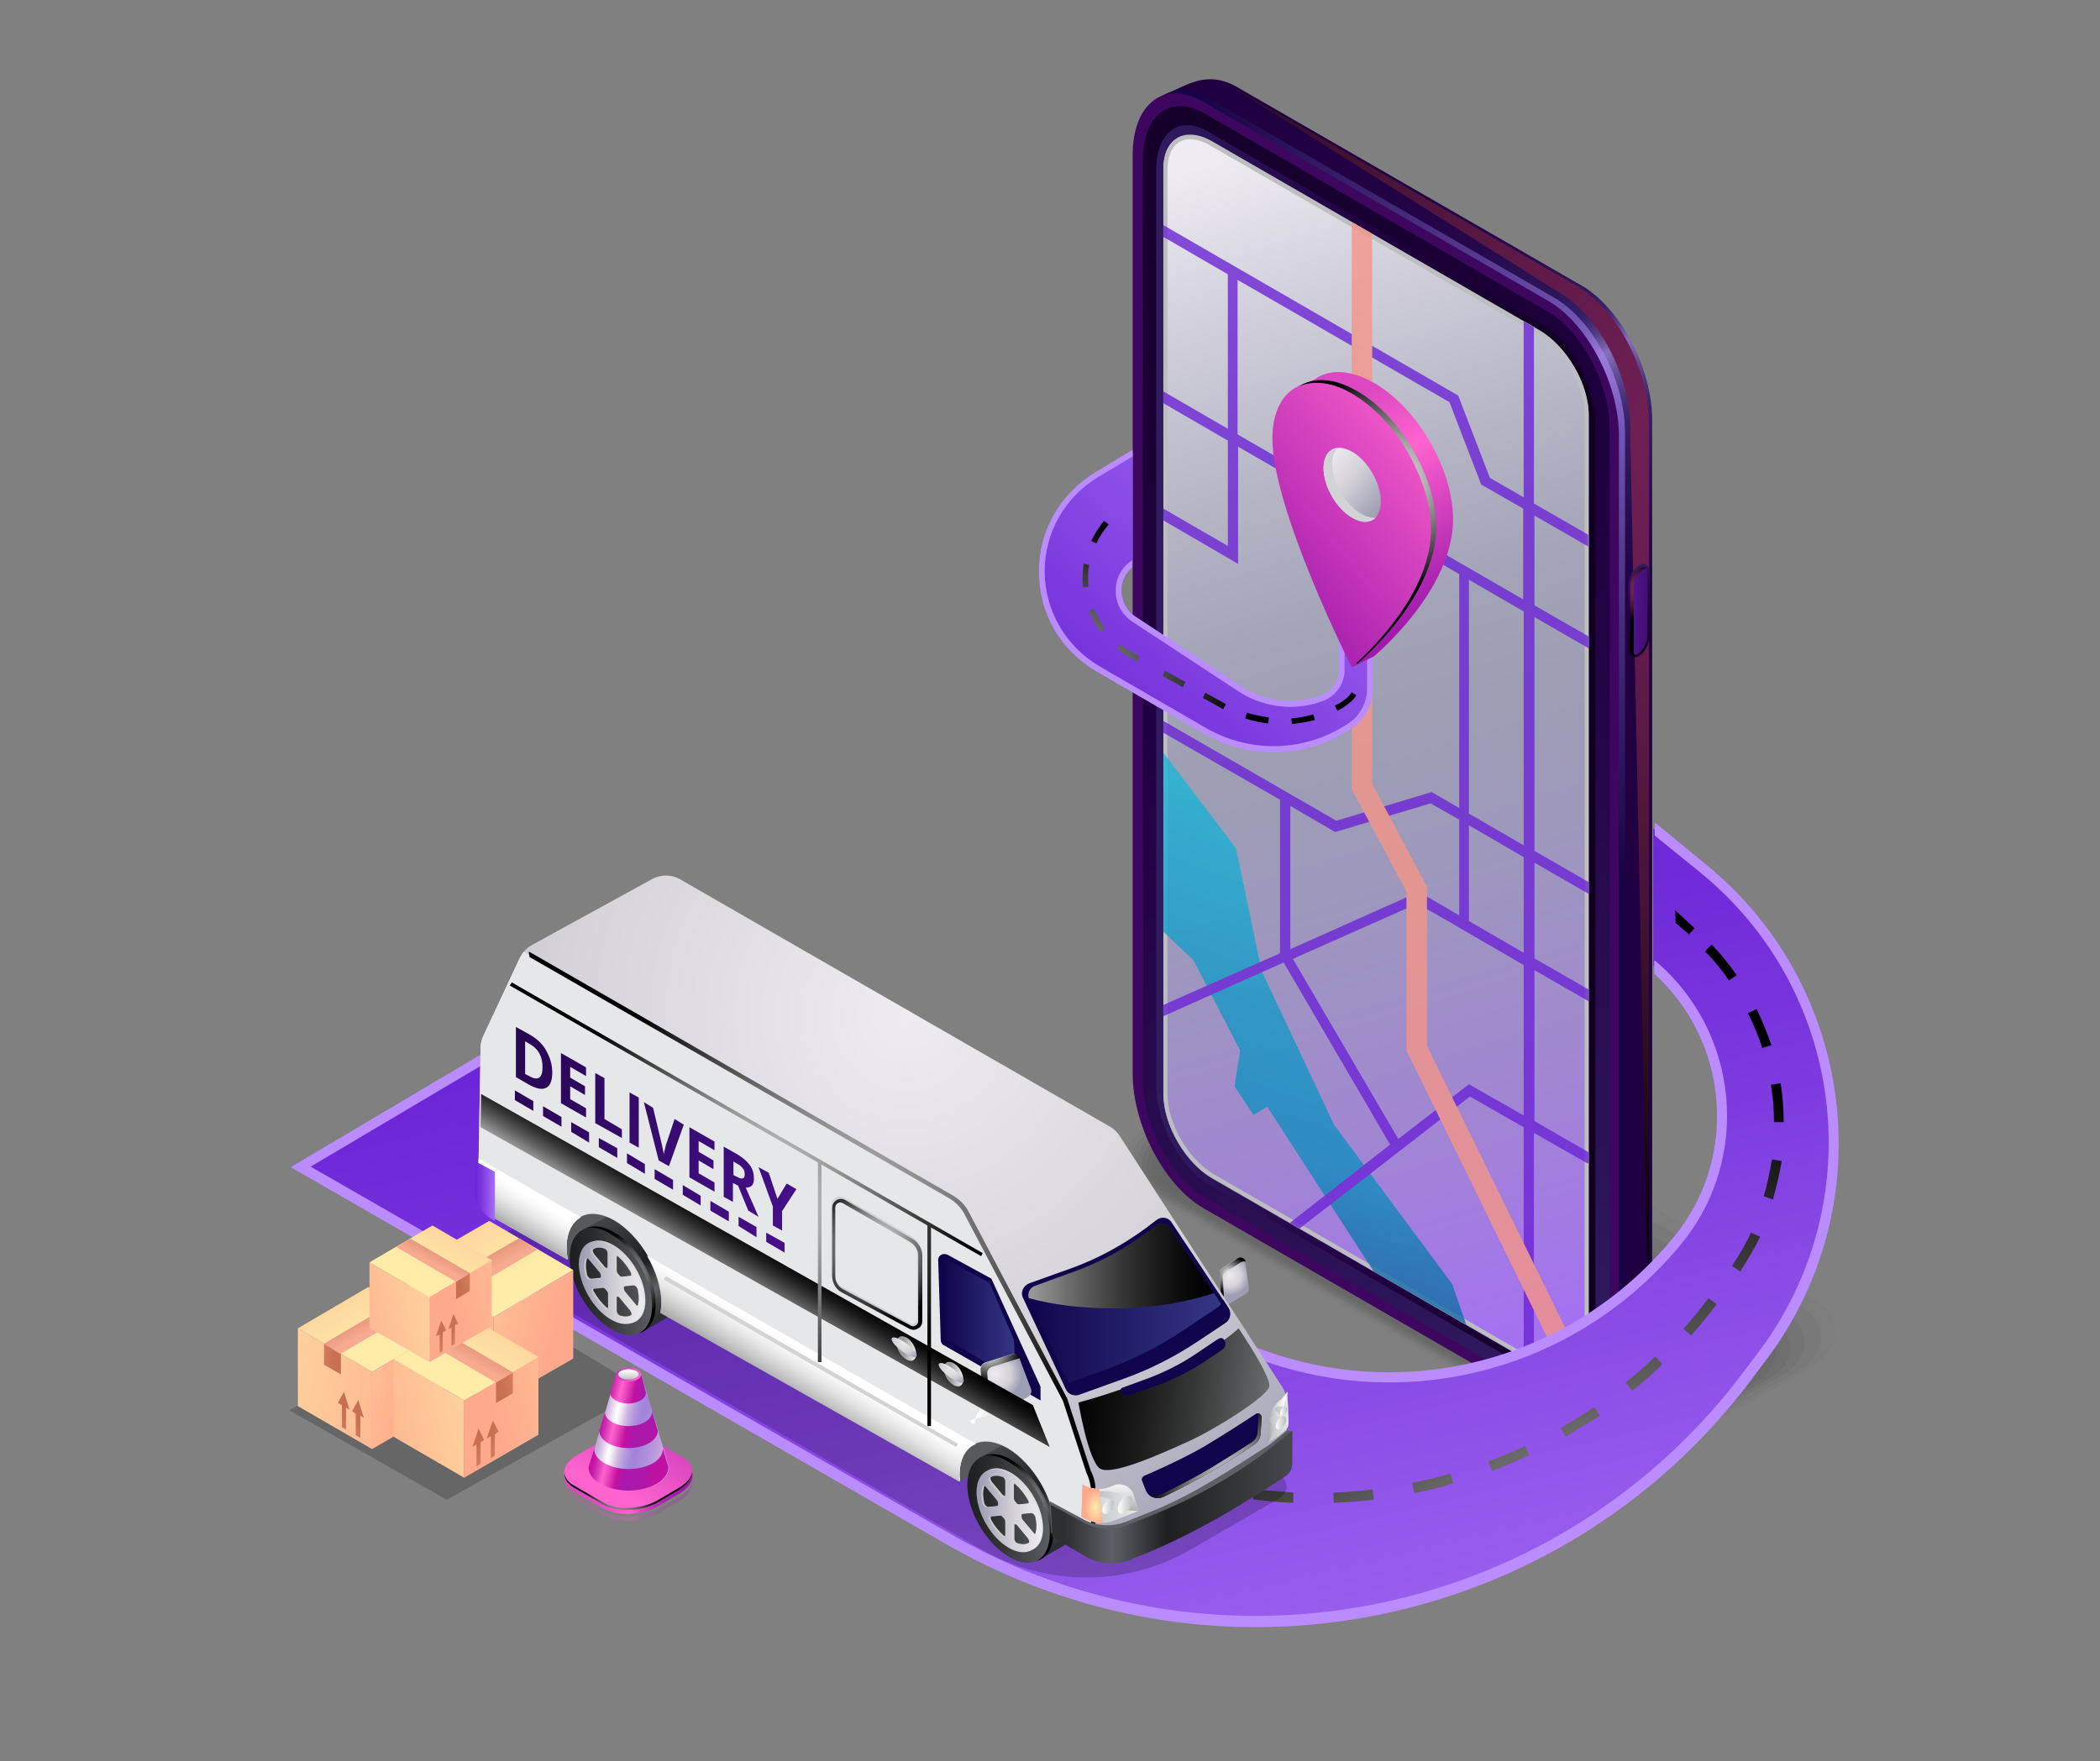<?xml version="1.0" encoding="UTF-8"?> <!-- Generator: Adobe Illustrator 25.2.1, SVG Export Plug-In . SVG Version: 6.00 Build 0) --> <svg xmlns="http://www.w3.org/2000/svg" xmlns:xlink="http://www.w3.org/1999/xlink" id="Layer_1" x="0px" y="0px" viewBox="0 0 410.3 344.2" style="enable-background:new 0 0 410.3 344.2;" xml:space="preserve"><rect x="0" y="0" width="410.3" height="344.2" fill="#808080" stroke="none"/> <style type="text/css"> .st0{opacity:0.2;} .st1{opacity:0;} .st2{opacity:9.090900e-02;} .st3{opacity:0.182;} .st4{opacity:0.273;} .st5{opacity:0.364;} .st6{opacity:0.455;} .st7{opacity:0.545;} .st8{opacity:0.636;} .st9{opacity:0.727;} .st10{opacity:0.818;} .st11{opacity:0.909;} .st12{fill:url(#SVGID_1_);} .st13{fill:url(#SVGID_2_);} .st14{opacity:0.6;fill:url(#SVGID_3_);} .st15{fill:url(#SVGID_4_);} .st16{fill:url(#SVGID_5_);} .st17{fill:url(#SVGID_6_);} .st18{fill:url(#SVGID_7_);} .st19{fill:url(#SVGID_8_);} .st20{fill:url(#SVGID_9_);} .st21{fill:url(#SVGID_10_);} .st22{fill:#BCBEC0;} .st23{opacity:0.8;} .st24{fill:url(#SVGID_11_);} .st25{fill:#6B24D6;} .st26{fill:#F49587;} .st27{fill:url(#SVGID_12_);} .st28{fill:#BB8CFF;} .st29{fill:url(#SVGID_13_);} .st30{fill:url(#SVGID_14_);} .st31{fill:url(#SVGID_15_);} .st32{fill:url(#SVGID_16_);} .st33{fill:url(#SVGID_17_);} .st34{fill:url(#SVGID_18_);} .st35{fill:url(#SVGID_19_);} .st36{fill:#58595B;} .st37{fill:url(#SVGID_20_);} .st38{fill:url(#SVGID_21_);} .st39{fill:url(#SVGID_22_);} .st40{fill:url(#SVGID_23_);} .st41{fill:url(#SVGID_24_);} .st42{fill:url(#SVGID_25_);} .st43{fill:url(#SVGID_26_);} .st44{fill:url(#SVGID_27_);} .st45{fill:url(#SVGID_28_);} .st46{fill:url(#SVGID_29_);} .st47{fill:url(#SVGID_30_);} .st48{fill:#E6E7E8;} .st49{fill:url(#SVGID_31_);} .st50{fill:#10054D;} .st51{fill:url(#SVGID_32_);} .st52{fill:url(#SVGID_33_);} .st53{fill:url(#SVGID_34_);} .st54{fill:url(#SVGID_35_);} .st55{fill:url(#SVGID_36_);} .st56{fill:url(#SVGID_37_);} .st57{fill:url(#SVGID_38_);} .st58{fill:url(#SVGID_39_);} .st59{fill:url(#SVGID_40_);} .st60{fill:url(#SVGID_41_);} .st61{fill:url(#SVGID_42_);} .st62{fill:url(#SVGID_43_);} .st63{fill:url(#SVGID_44_);} .st64{fill:url(#SVGID_45_);} .st65{fill:url(#SVGID_46_);} .st66{fill:url(#SVGID_47_);} .st67{fill:url(#SVGID_48_);} .st68{fill:url(#SVGID_49_);} .st69{fill:url(#SVGID_50_);} .st70{fill:url(#SVGID_51_);} .st71{fill:url(#SVGID_52_);} .st72{fill:url(#SVGID_53_);} .st73{fill:url(#SVGID_54_);} .st74{fill:url(#SVGID_55_);} .st75{fill:url(#SVGID_56_);} .st76{fill:url(#SVGID_57_);} .st77{fill:url(#SVGID_58_);} .st78{fill:#D1D3D4;} .st79{fill:url(#SVGID_59_);} .st80{fill:url(#SVGID_60_);} .st81{fill:url(#SVGID_61_);} .st82{fill:url(#SVGID_62_);} .st83{fill:url(#SVGID_63_);} .st84{fill:url(#SVGID_64_);} .st85{fill:url(#SVGID_65_);} .st86{fill:url(#SVGID_66_);} .st87{fill:url(#SVGID_67_);} .st88{fill:url(#SVGID_68_);} .st89{fill:url(#SVGID_69_);} .st90{fill:url(#SVGID_70_);} .st91{fill:url(#SVGID_71_);} .st92{fill:url(#SVGID_72_);} .st93{fill:url(#SVGID_73_);} .st94{fill:url(#SVGID_74_);} .st95{fill:url(#SVGID_75_);} .st96{fill:url(#SVGID_76_);} .st97{fill:url(#SVGID_77_);} .st98{fill:url(#SVGID_78_);} .st99{fill:url(#SVGID_79_);} .st100{fill:url(#SVGID_80_);} .st101{fill:url(#SVGID_81_);} .st102{fill:url(#SVGID_82_);} .st103{fill:url(#SVGID_83_);} .st104{fill:url(#SVGID_84_);} .st105{fill:url(#SVGID_85_);} .st106{fill:url(#SVGID_86_);} .st107{fill:url(#SVGID_87_);} .st108{fill:url(#SVGID_88_);} .st109{fill:url(#SVGID_89_);} .st110{fill:url(#SVGID_90_);} .st111{fill:url(#SVGID_91_);} .st112{fill:url(#SVGID_92_);} .st113{fill:url(#SVGID_93_);} .st114{fill:url(#SVGID_94_);} .st115{fill:url(#SVGID_95_);} .st116{fill:url(#SVGID_96_);} .st117{fill:url(#SVGID_97_);} .st118{fill:url(#SVGID_98_);} .st119{fill:url(#SVGID_99_);} .st120{fill:url(#SVGID_100_);} .st121{fill:url(#SVGID_101_);} .st122{fill:url(#SVGID_102_);} .st123{fill:url(#SVGID_103_);} .st124{fill:url(#SVGID_104_);} .st125{fill:url(#SVGID_105_);} .st126{fill:url(#SVGID_106_);} .st127{fill:url(#SVGID_107_);} .st128{fill:url(#SVGID_108_);} .st129{fill:url(#SVGID_109_);} .st130{fill:url(#SVGID_110_);} .st131{fill:url(#SVGID_111_);} .st132{fill:url(#SVGID_112_);} .st133{fill:url(#SVGID_113_);} .st134{opacity:0.2;fill:url(#SVGID_114_);} .st135{fill:url(#SVGID_115_);} .st136{fill:url(#SVGID_116_);} .st137{fill:url(#SVGID_117_);} .st138{fill:url(#SVGID_118_);} .st139{fill:url(#SVGID_119_);} .st140{fill:url(#SVGID_120_);} .st141{fill:url(#SVGID_121_);} .st142{fill:url(#SVGID_122_);} .st143{fill:url(#SVGID_123_);} .st144{fill:url(#SVGID_124_);} .st145{fill:url(#SVGID_125_);} </style> <g class="st0"> <path class="st1" d="M318.9,285.3c-2.8,0-5.3-0.6-7.3-1.8l-44.2-25.1l-44.2-25.1c-2.7-1.5-4.2-4-4.2-6.7c0-3,1.8-5.7,5-7.5 l28.9-16.3c2.5-1.4,5.6-2.2,8.8-2.2c2.8,0,5.3,0.6,7.3,1.8l44.2,25.1l44.2,25.1c2.7,1.5,4.2,4,4.2,6.6c0,3-1.8,5.7-5,7.5 l-28.9,16.3C325.2,284.5,322.1,285.3,318.9,285.3z"></path> <path class="st2" d="M224.9,219.7l7.8-4.4c0.3-0.2,15-8.2,15.3-8.1l5.1-2.5c2.3-1.3,5.6-1.8,8.5-1.8c2.5,0,5.2,0.8,7,1.8L304,225 l7.5,4.3l42.9,24.5c1.4,0.8,2.7,2,3.3,3.2c0.5,1,0.8,2,0.9,3.1c0.1,2.8-1.7,5.5-4.8,7.3l-7.8,4.4c-0.3,0.2-15,8.2-15.3,8.1 l-5.1,2.5c-2.3,1.3-5.6,1.8-8.5,1.8c-2.5,0-5.2-0.8-7-1.8l-35.4-20.2l-7.5-4.3l-42.9-24.5c-1.4-0.8-2.7-2-3.3-3.2 c-0.5-1-0.8-2-0.9-3.1C220,224.2,221.7,221.5,224.9,219.7z"></path> <path class="st3" d="M225.7,220.3l7.6-4.2c0.6-0.4,14.4-7.6,15-7.3l4.9-2c2.1-1.2,5.6-1.3,8.2-1.3c2.3,0,5.1,1,6.8,1.9l34.3,19.6 l7.3,4.2l41.7,23.8c1.2,0.7,2.7,2,3.3,3.1c0.5,0.9,0.9,1.9,1,2.9c0.2,2.7-1.5,5.3-4.6,7.1l-7.6,4.2c-0.6,0.4-14.4,7.6-15,7.3 l-4.9,2c-2.1,1.2-5.6,1.3-8.2,1.3c-2.3,0-5.1-1-6.8-1.9l-34.3-19.6l-7.3-4.2l-41.7-23.8c-1.2-0.7-2.7-2-3.3-3.1 c-0.5-0.9-0.9-1.9-1-2.9C220.9,224.7,222.6,222.1,225.7,220.3z"></path> <path class="st4" d="M226.4,220.9l7.4-4.1c1-0.6,13.8-7,14.6-6.5l4.8-1.6c1.8-1.1,5.6-0.8,7.9-0.8c2,0,5.1,1.1,6.5,2l33.3,19 l7.1,4.1l40.4,23.1c1.1,0.6,2.7,2,3.2,2.9c0.5,0.9,0.9,1.8,1,2.8c0.2,2.6-1.3,5.2-4.3,6.9l-7.4,4.1c-1,0.6-13.8,7-14.6,6.5 l-4.8,1.6c-1.8,1.1-5.6,0.8-7.9,0.8c-2,0-5.1-1.1-6.5-2l-33.3-19l-7.1-4.1l-40.4-23.1c-1.1-0.6-2.7-2-3.2-2.9 c-0.5-0.9-0.9-1.8-1-2.8C221.8,225.3,223.4,222.7,226.4,220.9z"></path> <path class="st5" d="M227.2,221.6l7.2-3.9c1.3-0.7,13.2-6.4,14.3-5.8l4.6-1.1c1.6-0.9,5.6-0.3,7.6-0.3c1.8,0,5,1.3,6.3,2.1 l32.3,18.4l6.9,3.9l39.1,22.4c1,0.6,2.7,2,3.2,2.8c0.5,0.9,1,1.7,1.1,2.6c0.3,2.5-1.1,5-4.1,6.7l-7.2,3.9 c-1.3,0.7-13.2,6.4-14.3,5.8l-4.6,1.1c-1.6,0.9-5.6,0.3-7.6,0.3c-1.8,0-5-1.3-6.3-2.1L273.4,260l-6.9-3.9l-39.1-22.4 c-1-0.6-2.7-2-3.2-2.8c-0.5-0.9-1-1.7-1.1-2.6C222.8,225.8,224.2,223.3,227.2,221.6z"></path> <path class="st6" d="M228,222.2l7-3.7c1.6-0.9,12.6-5.8,13.9-5l4.5-0.7c1.4-0.8,5.6,0.2,7.3,0.2c1.5,0,4.9,1.5,6,2.1l31.2,17.9 l6.7,3.8l37.9,21.7c0.8,0.5,2.7,1.9,3.2,2.6c0.6,0.8,1,1.6,1.2,2.5c0.4,2.4-1,4.8-3.9,6.5l-7,3.7c-1.6,0.9-12.6,5.8-13.9,5 l-4.5,0.7c-1.4,0.8-5.6-0.2-7.3-0.2c-1.5,0-4.9-1.5-6-2.1L273,259.3l-6.7-3.8l-37.9-21.7c-0.8-0.5-2.7-1.9-3.2-2.6 c-0.6-0.8-1-1.6-1.2-2.5C223.7,226.3,225.1,223.9,228,222.2z"></path> <path class="st7" d="M228.8,222.8l6.8-3.6c1.9-1.1,11.9-5.2,13.6-4.3l4.3-0.2c1.1-0.7,5.6,0.7,7,0.7c1.3,0,4.9,1.7,5.8,2.2 l30.2,17.3l6.4,3.7l36.6,21c0.7,0.4,2.7,1.9,3.1,2.5c0.6,0.8,1.1,1.5,1.3,2.4c0.5,2.3-0.8,4.6-3.7,6.3l-6.8,3.6 c-1.9,1.1-11.9,5.2-13.6,4.3l-4.3,0.2c-1.1,0.7-5.6-0.7-7-0.7c-1.3,0-4.9-1.7-5.8-2.2l-30.2-17.3l-6.4-3.7l-36.6-21 c-0.7-0.4-2.7-1.9-3.1-2.5c-0.6-0.8-1.1-1.5-1.3-2.4C224.6,226.8,225.9,224.5,228.8,222.8z"></path> <path class="st8" d="M229.6,223.4l6.6-3.4c2.2-1.3,11.3-4.6,13.2-3.5l4.2,0.2c0.9-0.5,5.5,1.2,6.7,1.2c1,0,4.8,1.9,5.5,2.3 l29.1,16.7l6.2,3.6l35.4,20.3c0.6,0.3,2.7,1.9,3.1,2.3c0.6,0.8,1.1,1.4,1.4,2.2c0.6,2.1-0.6,4.5-3.4,6.1l-6.6,3.4 c-2.2,1.3-11.3,4.6-13.2,3.5l-4.2-0.2c-0.9,0.5-5.5-1.2-6.7-1.2c-1,0-4.8-1.9-5.5-2.3l-29.1-16.7l-6.2-3.6L230.6,234 c-0.6-0.3-2.7-1.9-3.1-2.3c-0.6-0.8-1.1-1.4-1.4-2.2C225.5,227.4,226.8,225.1,229.6,223.4z"></path> <path class="st9" d="M230.4,224.1l6.4-3.3c2.6-1.5,10.7-4,12.9-2.8l4,0.7c0.7-0.4,5.5,1.7,6.4,1.7c0.8,0,4.7,2.1,5.3,2.4l28.1,16.1 l6,3.4l34.1,19.6c0.4,0.2,2.8,1.8,3,2.1c0.7,0.6,1.2,1.3,1.4,2.1c0.7,2-0.5,4.3-3.2,5.9l-6.4,3.3c-2.6,1.5-10.7,4-12.9,2.8l-4-0.7 c-0.7,0.4-5.5-1.7-6.4-1.7c-0.8,0-4.7-2.1-5.3-2.4l-28.1-16.1l-6-3.4l-34.1-19.6c-0.4-0.2-2.8-1.8-3-2.1c-0.7-0.6-1.2-1.3-1.4-2.1 C226.5,227.9,227.6,225.7,230.4,224.1z"></path> <path class="st10" d="M231.1,224.7l6.2-3.1c2.9-1.7,10.1-3.4,12.6-2l3.9,1.1c0.5-0.3,5.5,2.2,6.1,2.2c0.5,0,4.6,2.2,5,2.4 l27.1,15.6l5.8,3.3l32.8,18.9c0.3,0.2,2.9,1.7,3,2c0.7,0.6,1.3,1.2,1.5,1.9c0.8,1.9-0.3,4.1-3,5.7l-6.2,3.1 c-2.9,1.7-10.1,3.4-12.6,2l-3.9-1.1c-0.5,0.3-5.5-2.2-6.1-2.2c-0.5,0-4.6-2.2-5-2.4l-27.1-15.6l-5.8-3.3l-32.8-18.9 c-0.3-0.2-2.9-1.7-3-2c-0.7-0.6-1.3-1.2-1.5-1.9C227.4,228.4,228.4,226.2,231.1,224.7z"></path> <path class="st11" d="M231.9,225.3l5.9-3c3.2-1.8,9.4-2.8,12.2-1.2l3.7,1.6c0.2-0.1,5.5,2.7,5.8,2.7c0.3,0,4.6,2.4,4.8,2.5l26,15 l5.5,3.2l31.6,18.2c0.1,0.1,2.9,1.7,2.9,1.8c0.8,0.5,1.3,1.1,1.6,1.8c0.8,1.8-0.1,3.9-2.8,5.5l-5.9,3c-3.2,1.8-9.4,2.8-12.2,1.2 l-3.7-1.6c-0.2,0.1-5.5-2.7-5.8-2.7c-0.3,0-4.6-2.4-4.8-2.5l-26-15l-5.5-3.2l-31.6-18.2c-0.1-0.1-2.9-1.7-2.9-1.8 c-0.8-0.5-1.3-1.1-1.6-1.8C228.3,229,229.3,226.8,231.9,225.3z"></path> <path d="M308.9,277.3L270.4,255l-38.5-22.2c-3-1.8-2.7-4.8,0.9-6.9l5.7-2.8c3.5-2,8.8-2.2,11.9-0.5l38.5,22.2l38.5,22.2 c3,1.8,2.7,4.8-0.9,6.9l-5.7,2.8C317.3,278.8,311.9,279,308.9,277.3z"></path> </g> <g> <linearGradient id="SVGID_1_" gradientUnits="userSpaceOnUse" x1="205.572" y1="23.693" x2="293.581" y2="176.128"> <stop offset="5.555560e-02" style="stop-color:#200041"></stop> <stop offset="0.258" style="stop-color:#210243"></stop> <stop offset="0.357" style="stop-color:#25084B"></stop> <stop offset="0.434" style="stop-color:#2C1358"></stop> <stop offset="0.47" style="stop-color:#311B61"></stop> <stop offset="0.482" style="stop-color:#351F65"></stop> <stop offset="0.495" style="stop-color:#422C73"></stop> <stop offset="0.509" style="stop-color:#584188"></stop> <stop offset="0.523" style="stop-color:#765FA7"></stop> <stop offset="0.53" style="stop-color:#8770B8"></stop> <stop offset="0.537" style="stop-color:#7E67AE"></stop> <stop offset="0.562" style="stop-color:#5C468D"></stop> <stop offset="0.586" style="stop-color:#442E75"></stop> <stop offset="0.608" style="stop-color:#362066"></stop> <stop offset="0.626" style="stop-color:#311B61"></stop> <stop offset="0.672" style="stop-color:#2A1155"></stop> <stop offset="0.749" style="stop-color:#230446"></stop> <stop offset="0.813" style="stop-color:#200041"></stop> <stop offset="1" style="stop-color:#200041"></stop> </linearGradient> <path class="st12" d="M309,271.9L241.6,233c-7.6-4.4-13.8-16.2-13.8-26.3V27.3c0-5.2-4.2-6.3-1.7-8.1c0.1-0.1,6-2.8,6.1-2.8 c2.8-1.1,5.7-1.5,9.3,0.5L309,55.8c7.6,4.4,13.8,16.2,13.8,26.3v179.4c0,5.4-1.7,9.2-4.5,11c-0.2,0.1-7.3,3.5-7.5,3.6 C308.3,276.9,312.3,273.8,309,271.9z"></path> <radialGradient id="SVGID_2_" cx="342.339" cy="85.624" r="165.157" gradientUnits="userSpaceOnUse"> <stop offset="0" style="stop-color:#711F56"></stop> <stop offset="0.161" style="stop-color:#6C1E52"></stop> <stop offset="0.363" style="stop-color:#5C1946"></stop> <stop offset="0.585" style="stop-color:#431233"></stop> <stop offset="0.821" style="stop-color:#200918"></stop> <stop offset="1" style="stop-color:#000000"></stop> </radialGradient> <path class="st13" d="M308.3,56L241,17.1c-3.6-2.1,63.7,40.1,63.7,40.1c7.6,4.4,13.8,16.2,13.8,26.3c0,0,3.7,183.6,3.7,178.2V82.3 C322.1,72.2,315.9,60.4,308.3,56z"></path> <radialGradient id="SVGID_3_" cx="314.709" cy="73.825" r="97.301" gradientUnits="userSpaceOnUse"> <stop offset="0" style="stop-color:#AF8AFC"></stop> <stop offset="1" style="stop-color:#10054D"></stop> </radialGradient> <path class="st14" d="M303.7,274.3l-67.4-38.9c-7.6-4.4-13.8-16.2-13.8-26.3V29.7c0-10.1,6.2-14.8,13.8-10.4l67.4,38.9 c7.6,4.4,13.8,16.2,13.8,26.3v179.4C317.5,274,311.3,278.7,303.7,274.3z"></path> <linearGradient id="SVGID_4_" gradientUnits="userSpaceOnUse" x1="322.556" y1="164.266" x2="53.571" y2="80.062"> <stop offset="0.187" style="stop-color:#3D065F"></stop> <stop offset="0.934" style="stop-color:#3D065F"></stop> </linearGradient> <path class="st15" d="M302.5,275l-67.4-38.9c-7.6-4.4-13.8-16.2-13.8-26.3V30.3c0-10.1,6.2-14.8,13.8-10.4l67.4,38.9 c7.6,4.4,13.8,16.2,13.8,26.3v179.4C316.3,274.7,310.1,279.4,302.5,275z"></path> <linearGradient id="SVGID_5_" gradientUnits="userSpaceOnUse" x1="326.061" y1="268.369" x2="189.464" y2="-20.264"> <stop offset="0" style="stop-color:#311B61"></stop> <stop offset="0.203" style="stop-color:#290F52"></stop> <stop offset="0.495" style="stop-color:#200041"></stop> <stop offset="1" style="stop-color:#0F001F"></stop> </linearGradient> <path class="st16" d="M223.3,211V31.3c0-8.9,5.4-13,12.1-9.1l67,38.7c6.7,3.8,12.1,14.2,12.1,23v179.7c0,8.9-5.4,13-12.1,9.1 l-67-38.7C228.7,230.2,223.3,219.8,223.3,211z"></path> <linearGradient id="SVGID_6_" gradientUnits="userSpaceOnUse" x1="225.944" y1="147.45" x2="311.727" y2="147.45"> <stop offset="0" style="stop-color:#311B61"></stop> <stop offset="0.203" style="stop-color:#290F52"></stop> <stop offset="0.495" style="stop-color:#200041"></stop> <stop offset="1" style="stop-color:#0F001F"></stop> </linearGradient> <path class="st17" d="M225.9,212.1V33.3c0-7.4,4.5-10.9,10.1-7.6l65.6,37.9c5.6,3.2,10.1,11.9,10.1,19.3v178.7 c0,7.4-4.5,10.9-10.1,7.6L236,231.3C230.5,228.1,225.9,219.5,225.9,212.1z"></path> <linearGradient id="SVGID_7_" gradientUnits="userSpaceOnUse" x1="305.053" y1="265.582" x2="233.72" y2="32.915"> <stop offset="0" style="stop-color:#A56EF4"></stop> <stop offset="0.212" style="stop-color:#A186D3"></stop> <stop offset="0.408" style="stop-color:#9E98BC"></stop> <stop offset="0.53" style="stop-color:#9D9EB3"></stop> <stop offset="0.62" style="stop-color:#A4A4B8"></stop> <stop offset="0.749" style="stop-color:#B7B7C7"></stop> <stop offset="0.901" style="stop-color:#D6D4DF"></stop> <stop offset="1" style="stop-color:#EEEBF2"></stop> </linearGradient> <path class="st18" d="M236.8,27.7c-5.3-3-9.5-0.6-9.5,5.4v180.8c0,6,4.3,13.4,9.5,16.4l64.1,37c5.3,3,9.5,0.6,9.5-5.4V81.1 c0-6-4.3-13.4-9.5-16.4L236.8,27.7z"></path> <linearGradient id="SVGID_8_" gradientUnits="userSpaceOnUse" x1="-346.384" y1="10333.625" x2="-331.037" y2="10333.625" gradientTransform="matrix(-0.5 1.443 -0.866 0.5 9099.761 -4558.542)"> <stop offset="0" style="stop-color:#311B61"></stop> <stop offset="0.203" style="stop-color:#290F52"></stop> <stop offset="0.495" style="stop-color:#200041"></stop> <stop offset="1" style="stop-color:#0F001F"></stop> </linearGradient> <path class="st19" d="M318.1,126.6v-12.1c0-1.5,0.9-3.3,2.1-4l0,0c1.2-0.7,2.1,0,2.1,1.6v12.1c0,1.5-0.9,3.3-2.1,4l0,0 C319,128.9,318.1,128.2,318.1,126.6z"></path> <linearGradient id="SVGID_9_" gradientUnits="userSpaceOnUse" x1="324.146" y1="119.545" x2="313.562" y2="119.09"> <stop offset="0" style="stop-color:#3D065F"></stop> <stop offset="1" style="stop-color:#5F27BD"></stop> </linearGradient> <path class="st20" d="M319.4,128c-0.6,0-0.8-0.7-0.8-1.4v-12.1c0-1.4,0.9-3,1.9-3.6c0.2-0.1,0.4-0.2,0.6-0.2c0.6,0,0.8,0.7,0.8,1.4 v12.1c0,1.4-0.9,3-1.9,3.6C319.8,128,319.5,128,319.4,128z"></path> <radialGradient id="SVGID_10_" cx="318.824" cy="115.029" r="6.216" gradientUnits="userSpaceOnUse"> <stop offset="0" style="stop-color:#711F56"></stop> <stop offset="0.161" style="stop-color:#6C1E52"></stop> <stop offset="0.363" style="stop-color:#5C1946"></stop> <stop offset="0.585" style="stop-color:#431233"></stop> <stop offset="0.821" style="stop-color:#200918"></stop> <stop offset="1" style="stop-color:#000000"></stop> </radialGradient> <path class="st21" d="M319.2,127v-12.1c0-1.4,0.9-3,1.9-3.6c0.2-0.1,0.4-0.2,0.5-0.2c-0.1-0.2-0.3-0.3-0.6-0.3 c-0.2,0-0.4,0.1-0.6,0.2c-1,0.6-1.9,2.2-1.9,3.6v12.1c0,0.6,0.2,1.4,0.8,1.4c0,0,0,0,0.1,0C319.2,127.7,319.2,127.3,319.2,127z"></path> <path class="st22" d="M300.9,64.6l-64.1-37c-5.3-3-9.5-0.6-9.5,5.4v180.8c0,6,4.3,13.4,9.5,16.4l64.1,37c5.3,3,9.5,0.6,9.5-5.4 V81.1C310.4,75,306.1,67.7,300.9,64.6z M309.6,261.8c0,1.9-0.4,3.4-1.3,4.4c-0.8,1-1.9,1.5-3.1,1.5h0c-1.2,0-2.5-0.4-3.9-1.2 l-64.1-37c-5-2.9-9.1-9.9-9.1-15.7V33.1c0-3.6,1.7-5.9,4.4-5.9c1.2,0,2.5,0.4,3.9,1.2l64.1,37c5,2.9,9.1,9.9,9.1,15.7V261.8z"></path> </g> <g class="st23"> <linearGradient id="SVGID_11_" gradientUnits="userSpaceOnUse" x1="228.273" y1="280.62" x2="270.273" y2="166.62"> <stop offset="0" style="stop-color:#112A6C"></stop> <stop offset="0.14" style="stop-color:#114280"></stop> <stop offset="0.434" style="stop-color:#1380B4"></stop> <stop offset="0.485" style="stop-color:#138BBD"></stop> <stop offset="0.707" style="stop-color:#169AC7"></stop> <stop offset="1" style="stop-color:#1CB5D7"></stop> </linearGradient> <polygon class="st24" points="283.7,250.9 260.7,219.9 246.5,189.8 241.5,165.8 227.3,147.1 227.3,182.1 233.2,187.7 242.3,205.3 241.2,212.3 244.9,217.9 247.6,216.3 268.4,248.5 286.5,258.9 "></polygon> <path class="st25" d="M299.7,100.7l10.6,6.1v-2.3l-10.6-6.1V64l-2-1.2v34.4l-6.6-3.8l-6.2-16.1L227.3,44v2.3l12.6,7.3v30.2 l-12.6-7.3v2.3l12.6,7.3v20.6l-12.6-7.3v2.3l14.6,8.5V87.3l43.2,24.9v45.7l-5.4-3.1l-18.6,5.6l-33.8-19.5v2.3l22.8,13.1v30 l-22.8,10.1v2.2l23.5-10.5l20.8,35.6L252,239l1.9,1.1l33.3-25.8l10.5,6v43.9h2v-42.8l10.5,6l0.2-0.3v-1.9l-10.6-6.1v-29.5l10.6,6.1 v-2.3l-10.6-6.1v-18.7l10.6,6.1v-2.3l-10.6-6.1v-45.7l10.6,6.1v-2.3l-10.6-6.1V100.7z M252.1,157.5l8.4,4.9l0.4,0.2l18.6-5.6 l5.6,3.2v18.7l-7.9-4.6l-25.1,11.2V157.5z M297.7,218l-10.7-6.1l-13.8,10.7l-20.6-35.2l24.3-10.8l8.1,4.6v0.1h0.1l12.6,7.3V218z M297.7,186.2l-10.7-6.2v-18.7l10.7,6.2V186.2z M297.7,165.2l-10.7-6.2v-45.7l10.7,6.2V165.2z M297.7,117.2l-55.9-32.3V54.7 l41.4,23.9l6.2,16.1l8.2,4.7V117.2z"></path> <polygon class="st26" points="305.2,267.3 308.8,265.6 278.8,204.4 278.8,173.3 268.1,153.2 268.1,45.7 264.1,43.4 264.1,154.2 274.8,174.3 274.8,205.3 "></polygon> </g> <g> <g> <linearGradient id="SVGID_12_" gradientUnits="userSpaceOnUse" x1="201.403" y1="158.952" x2="266.636" y2="85.869"> <stop offset="3.535350e-02" style="stop-color:#6B24D6"></stop> <stop offset="0.294" style="stop-color:#7733DC"></stop> <stop offset="0.794" style="stop-color:#975CED"></stop> <stop offset="1" style="stop-color:#A56EF4"></stop> </linearGradient> <path class="st27" d="M262.2,123.4v7.6c0,2.4-1.4,4.5-3.6,5.4c-5.2,2.1-11,1.5-15.8-1.4l-21-13.8c-4-2.5-4.1-8.2-0.5-10.9V88.5 l-7,4.2c-14.4,8.6-14.3,29.5,0.2,38l20.7,12c8.9,5.2,19.9,4.9,28.5-0.8c2.4-1.6,3.8-4.1,4-6.9l0-8.4L262.2,123.4z"></path> <path class="st28" d="M261.6,122.4v8.6c0,2.1-1.3,4-3.3,4.8c-5,2-10.7,1.5-15.3-1.4l-21-13.8c-1.8-1.1-2.9-3.1-2.9-5.3 c0-1.7,0.8-3.3,2.1-4.4v-1.4c-2,1.3-3.2,3.4-3.2,5.8c-0.1,2.6,1.2,4.9,3.4,6.3l21,13.8c4.9,3,11,3.6,16.3,1.5c2.4-1,4-3.3,4-5.9 v-6.7l4.4,2.5l0,8.1c-0.1,2.6-1.5,5.1-3.7,6.5c-8.4,5.6-19.1,5.9-27.9,0.8l-20.7-12c-6.6-3.9-10.6-10.8-10.7-18.4 c0-7.7,3.9-14.6,10.5-18.6l6.7-4v-1.3l-7.3,4.4c-6.9,4.2-11.1,11.5-11,19.5c0,8.1,4.2,15.3,11.2,19.4l20.7,12 c4.3,2.5,9.1,3.8,13.9,3.8c5.3,0,10.6-1.5,15.2-4.6c2.5-1.6,4.1-4.4,4.2-7.4l0-8.8L261.6,122.4z"></path> </g> <radialGradient id="SVGID_13_" cx="197.518" cy="143.579" r="44.534" gradientUnits="userSpaceOnUse"> <stop offset="0" style="stop-color:#FFFFFF"></stop> <stop offset="1" style="stop-color:#000000"></stop> </radialGradient> <path class="st29" d="M252.4,141.5l-0.1-1.1c1.5-0.1,2.9-0.4,4.3-0.8l0.3,1.1C255.5,141.1,254,141.3,252.4,141.5z M247.8,141.4 c-1.5-0.2-3.1-0.5-4.5-1l0.3-1.1c1.4,0.4,2.9,0.7,4.3,0.9L247.8,141.4z M261.3,138.9l-0.5-1c0.6-0.3,1.2-0.6,1.7-1 c0.6-0.4,1.2-1,1.6-1.6l0.9,0.6c-0.5,0.8-1.2,1.4-1.9,1.9C262.5,138.3,261.9,138.6,261.3,138.9z M239,138.6l-4-2.2l0.5-1l4,2.2 L239,138.6z M231.1,134.3l-4-2.2l0.5-1l4,2.2L231.1,134.3z M222.1,129.3l-1.4-0.8c-0.9-0.5-1.7-1.1-2.5-1.7l0.7-0.9 c0.7,0.6,1.5,1.1,2.4,1.6l1.4,0.8L222.1,129.3z M215,123.5c-0.9-1.3-1.7-2.6-2.3-4.1l1.1-0.4c0.5,1.4,1.2,2.6,2.1,3.8L215,123.5z M211.6,114.8c-0.1-0.5-0.1-1.1-0.1-1.6c0-1.1,0.1-2.1,0.2-3l1.1,0.2c-0.2,0.9-0.2,1.8-0.2,2.7c0,0.6,0,1.1,0.1,1.6L211.6,114.8z M214.2,106.2l-1-0.5c0.7-1.4,1.5-2.7,2.5-3.9l0.9,0.7C215.6,103.7,214.8,104.9,214.2,106.2z"></path> </g> <g> <linearGradient id="SVGID_14_" gradientUnits="userSpaceOnUse" x1="196.868" y1="172.731" x2="240.368" y2="356.231"> <stop offset="3.535350e-02" style="stop-color:#6B24D6"></stop> <stop offset="0.294" style="stop-color:#7733DC"></stop> <stop offset="0.794" style="stop-color:#975CED"></stop> <stop offset="1" style="stop-color:#A56EF4"></stop> </linearGradient> <path class="st30" d="M332.8,169.9l-9.8-8v26.8c15.9,13.6,18,37.5,4.7,53.7v0c-22.8,27.7-62.3,34.8-93.3,16.7L119.6,192L58.7,228 l126.6,72.8c53.1,30.6,120.7,16.3,156.9-33.1l2.7-3.6C366.6,234.5,361.3,193.1,332.8,169.9z"></path> <path class="st28" d="M333.5,169.1l-10.1-8.3l-0.1,0.2v2.3l9,7.3c28,22.9,33.2,63.6,11.9,92.8l-2.7,3.6 c-36,49.1-102.8,63.2-155.6,32.9L60.7,228l58.9-34.9L234,260c31.6,18.4,71.3,11.3,94.5-16.9c13.7-16.7,11.4-41.5-5.2-55.4l-0.1,0.2 v2.4c14.7,13.3,16.5,36.1,3.8,51.5c-22.6,27.5-61.3,34.4-92,16.5l-114.9-67.1l-0.5-0.3l-62.8,37.2l128.1,73.7 c19,10.9,39.8,16.2,60.4,16.2c37.5,0,74.2-17.4,97.8-49.6l2.7-3.6C367.7,234.7,362.3,192.7,333.5,169.1z"></path> </g> <g> <radialGradient id="SVGID_15_" cx="336.016" cy="366.579" r="155.152" gradientUnits="userSpaceOnUse"> <stop offset="0" style="stop-color:#FFFFFF"></stop> <stop offset="1" style="stop-color:#000000"></stop> </radialGradient> <polygon class="st31" points="112.3,225.6 108.8,223.6 109.8,221.9 113.3,223.9 "></polygon> <radialGradient id="SVGID_16_" cx="336.018" cy="366.579" r="155.153" gradientUnits="userSpaceOnUse"> <stop offset="0" style="stop-color:#FFFFFF"></stop> <stop offset="1" style="stop-color:#000000"></stop> </radialGradient> <path class="st32" d="M260.6,293.7l-0.1-2c2.6-0.1,5.2-0.3,7.7-0.6l0.2,2C265.9,293.4,263.2,293.6,260.6,293.7z M252.7,293.7 c-2.6-0.1-5.3-0.3-7.9-0.7l0.2-2c2.6,0.3,5.2,0.5,7.7,0.7L252.7,293.7z M276.3,291.8l-0.4-2c2.5-0.5,5.1-1.1,7.5-1.8l0.6,1.9 C281.5,290.7,278.9,291.3,276.3,291.8z M236.9,291.7c-2.6-0.5-5.2-1.2-7.7-1.9l0.6-1.9c2.5,0.7,5,1.4,7.5,1.9L236.9,291.7z M291.5,287.5l-0.7-1.9c2.4-0.9,4.8-1.9,7.2-3l0.8,1.8C296.5,285.5,294,286.5,291.5,287.5z M221.7,287.2c-2.5-0.9-4.9-2-7.3-3.1 l0.9-1.8c2.3,1.1,4.7,2.1,7.1,3.1L221.7,287.2z M305.9,280.8l-1-1.7c2.2-1.3,4.5-2.7,6.6-4.1l1.1,1.7 C310.4,278,308.2,279.4,305.9,280.8z M207.5,280.4l-6.8-3.9l1-1.7l6.8,3.9L207.5,280.4z M193.9,272.6l-6.8-3.9l1-1.7l6.8,3.9 L193.9,272.6z M318.9,271.8l-1.3-1.6c2-1.6,4-3.3,5.8-5.1l1.4,1.5C323,268.4,321,270.2,318.9,271.8z M180.3,264.8l-6.8-3.9l1-1.7 l6.8,3.9L180.3,264.8z M330.4,261l-1.5-1.3c1.7-1.9,3.4-3.9,4.9-6l1.6,1.2C333.9,256.9,332.2,259,330.4,261z M166.7,256.9l-6.8-3.9 l1-1.7l6.8,3.9L166.7,256.9z M153.1,249.1l-6.8-3.9l1-1.7l6.8,3.9L153.1,249.1z M340,248.5l-1.6-1.1c1.4-2.1,2.7-4.3,3.7-6.5 l1.8,0.8C342.8,244,341.4,246.3,340,248.5z M139.5,241.3l-6.8-3.9l1-1.7l6.8,3.9L139.5,241.3z M346.4,234.4l-1.8-0.6 c0.7-2.3,1.2-4.8,1.6-7.2l1.9,0.3C347.7,229.4,347.1,231.9,346.4,234.4z M125.9,233.5l-6.8-3.9l1-1.7l6.8,3.9L125.9,233.5z M346.6,219.3c0-2.5-0.2-4.9-0.6-7.3l1.9-0.3c0.4,2.5,0.6,5.1,0.6,7.6L346.6,219.3z M344.3,204.8c-0.7-2.3-1.7-4.6-2.8-6.8l1.7-0.8 c1.1,2.3,2.1,4.7,2.9,7.1L344.3,204.8z M337.8,191.6c-1.2-1.8-2.6-3.5-4.1-5.1l-0.6-0.5l1.3-1.4l0.6,0.6c1.6,1.7,3,3.5,4.3,5.4 L337.8,191.6z"></path> <radialGradient id="SVGID_17_" cx="336.018" cy="366.58" r="155.154" gradientUnits="userSpaceOnUse"> <stop offset="0" style="stop-color:#FFFFFF"></stop> <stop offset="1" style="stop-color:#000000"></stop> </radialGradient> <polygon class="st33" points="330,182.6 327.4,180.4 327.3,177.9 331.1,181.4 "></polygon> </g> <g> <radialGradient id="SVGID_18_" cx="240.248" cy="249.287" r="3.863" gradientUnits="userSpaceOnUse"> <stop offset="0" style="stop-color:#EEEBF2"></stop> <stop offset="0.581" style="stop-color:#D4D1D8"></stop> <stop offset="0.939" style="stop-color:#A5A6B9"></stop> <stop offset="1" style="stop-color:#9D9EB3"></stop> </radialGradient> <path class="st34" d="M238.3,248.8l0.3,5.2c0.1,0.8,0.9,1.2,1.6,0.8l3.3-2c0.3-0.2,0.5-0.6,0.5-1l-0.7-5.2c-0.1-0.8-1-1.2-1.6-0.7 l-3,2C238.4,248.1,238.3,248.4,238.3,248.8z"></path> <radialGradient id="SVGID_19_" cx="240.097" cy="248.934" r="3.708" gradientUnits="userSpaceOnUse"> <stop offset="0" style="stop-color:#FFFFFF"></stop> <stop offset="1" style="stop-color:#000000"></stop> </radialGradient> <path class="st35" d="M239.2,254.8l-0.3-5.2c0-0.4,0.1-0.7,0.5-0.9l3-2c0.3-0.2,0.7-0.2,1-0.1c-0.1-0.7-1-1.1-1.6-0.7l-3,2 c-0.3,0.2-0.5,0.6-0.5,0.9l0.3,5.2c0,0.4,0.3,0.7,0.6,0.9C239.2,254.9,239.2,254.8,239.2,254.8z"></path> <path class="st0" d="M95.7,247.3l96.2,55.6c12.7,7.2,28.2,7.2,40.8-0.1l17.3-10c1.8-1,1.8-3.5,0-4.6l-114.8-67 c-0.8-0.5-1.8-0.5-2.6,0l-36.9,21.5C93.9,243.7,93.9,246.3,95.7,247.3z"></path> <polygon class="st36" points="187.6,289.5 201.1,281.6 186.9,279 "></polygon> <polygon class="st36" points="110.8,246.2 124.4,238.3 110.2,235.7 "></polygon> <g> <linearGradient id="SVGID_20_" gradientUnits="userSpaceOnUse" x1="130.586" y1="257.467" x2="116.222" y2="238.219"> <stop offset="5.555560e-02" style="stop-color:#2D2F32"></stop> <stop offset="0.154" style="stop-color:#43464A"></stop> <stop offset="0.253" style="stop-color:#5D6066"></stop> <stop offset="0.48" style="stop-color:#1E1F21"></stop> <stop offset="1" style="stop-color:#46484D"></stop> </linearGradient> <path class="st37" d="M132.5,252.4c0,2.5-0.9,4.3-2.3,5.2c0,0-4.5,2.6-4.5,2.6c-1.5,0.8-0.5-1-2.8-2.3c-4.5-2.6-8.2-8.9-8.2-14.1 c0-2.6-2.4-2.6-0.9-3.4c0,0,4.8-2.6,4.8-2.7c1.5-0.8,3.5-0.7,5.7,0.6C128.8,240.9,132.5,247.2,132.5,252.4z"></path> <linearGradient id="SVGID_21_" gradientUnits="userSpaceOnUse" x1="111.366" y1="250.366" x2="127.738" y2="250.366"> <stop offset="3.535350e-02" style="stop-color:#1E1F21"></stop> <stop offset="0.31" style="stop-color:#2C2E30"></stop> <stop offset="0.84" style="stop-color:#515359"></stop> <stop offset="1" style="stop-color:#5D6066"></stop> </linearGradient> <path class="st38" d="M127.7,255.1c0,5.2-3.7,7.3-8.2,4.7c-4.5-2.6-8.2-8.9-8.2-14.1c0-5.2,3.7-7.3,8.2-4.7 C124.1,243.6,127.7,249.9,127.7,255.1z"></path> <radialGradient id="SVGID_22_" cx="121.237" cy="250.09" r="8.844" gradientUnits="userSpaceOnUse"> <stop offset="0" style="stop-color:#FFFFFF"></stop> <stop offset="1" style="stop-color:#000000"></stop> </radialGradient> <path class="st39" d="M119.9,240.8c-2.2-1.3-4.1-1.4-5.6-0.7c1.4-0.4,3.1-0.1,4.9,1c4.5,2.6,8.2,8.9,8.2,14.1c0,2.7-1,4.6-2.6,5.4 c2-0.6,3.3-2.5,3.3-5.6C128.1,249.7,124.5,243.4,119.9,240.8z"></path> <linearGradient id="SVGID_23_" gradientUnits="userSpaceOnUse" x1="113.519" y1="250.501" x2="126.128" y2="250.501"> <stop offset="0" style="stop-color:#BCBEC0"></stop> <stop offset="1" style="stop-color:#E6E7E8"></stop> </linearGradient> <path class="st40" d="M119.8,243.3c-3.5-2-6.3-0.4-6.3,3.6c0,4,2.8,8.9,6.3,10.9c3.5,2,6.3,0.4,6.3-3.6 C126.1,250.1,123.3,245.3,119.8,243.3z M122.2,251.2l2-0.2c0.3,0,0.7,0.4,0.8,0.8c0.1,0.6,0.2,1.2,0.2,1.7s-0.1,1.1-0.2,1.5 c-0.1,0.3-0.5,0.3-0.8-0.1l-2-2.4c-0.2-0.2-0.3-0.5-0.3-0.7c0,0,0-0.1,0-0.1c0,0,0-0.1,0-0.1C122,251.4,122.1,251.2,122.2,251.2z M123.5,249.3l-2,0.2c-0.2,0-0.4-0.1-0.5-0.3c-0.1-0.1-0.1-0.1-0.2-0.2c-0.2-0.2-0.3-0.5-0.3-0.7v-2.6c0-0.4,0.3-0.5,0.7-0.2 c0.9,0.8,1.8,1.9,2.4,3C123.8,248.8,123.8,249.2,123.5,249.3z M119.1,244.8v2.6c0,0.2-0.1,0.4-0.3,0.4c-0.1,0-0.1,0-0.2,0 c-0.2,0-0.4-0.1-0.5-0.3l-2-2.4c-0.3-0.4-0.4-0.9-0.1-1c0.7-0.4,1.5-0.5,2.4-0.2C118.8,243.9,119.1,244.4,119.1,244.8z M115.5,246 l2,2.4c0.2,0.2,0.3,0.5,0.3,0.7c0,0,0,0.1,0,0.1s0,0.1,0,0.1c0,0.2-0.1,0.4-0.3,0.4l-2,0.2c-0.3,0-0.7-0.4-0.8-0.8 c-0.1-0.6-0.2-1.2-0.2-1.7c0-0.6,0.1-1.1,0.2-1.5C114.8,245.6,115.2,245.7,115.5,246z M116.2,251.7l2-0.2c0.2,0,0.4,0.1,0.5,0.3 c0.1,0.1,0.1,0.1,0.2,0.2c0.2,0.2,0.3,0.5,0.3,0.7v2.6c0,0.4-0.3,0.5-0.7,0.2c-0.9-0.8-1.8-1.9-2.4-3 C115.8,252.2,115.9,251.8,116.2,251.7z M120.5,256.2v-2.6c0-0.2,0.1-0.4,0.3-0.4c0.1,0,0.1,0,0.2,0c0.2,0,0.4,0.1,0.5,0.3l2,2.4 c0.3,0.4,0.4,0.9,0.1,1c-0.7,0.4-1.5,0.5-2.4,0.2C120.9,257.1,120.5,256.6,120.5,256.2z"></path> <linearGradient id="SVGID_24_" gradientUnits="userSpaceOnUse" x1="113.127" y1="250.658" x2="125.735" y2="250.658"> <stop offset="3.535350e-02" style="stop-color:#9D9EB3"></stop> <stop offset="0.581" style="stop-color:#D4D1D8"></stop> <stop offset="1" style="stop-color:#EEEBF2"></stop> </linearGradient> <path class="st41" d="M119.4,243.4c-3.5-2-6.3-0.4-6.3,3.6c0,4,2.8,8.9,6.3,10.9c3.5,2,6.3,0.4,6.3-3.6S122.9,245.4,119.4,243.4z M121.8,251.4l2-0.2c0.3,0,0.7,0.4,0.8,0.8c0.1,0.6,0.2,1.2,0.2,1.7s-0.1,1.1-0.2,1.5c-0.1,0.3-0.5,0.3-0.8-0.1l-2-2.4 c-0.2-0.2-0.3-0.5-0.3-0.7c0,0,0-0.1,0-0.1c0,0,0-0.1,0-0.1C121.6,251.5,121.7,251.4,121.8,251.4z M123.1,249.4l-2,0.2 c-0.2,0-0.4-0.1-0.5-0.3c-0.1-0.1-0.1-0.1-0.2-0.2c-0.2-0.2-0.3-0.5-0.3-0.7v-2.6c0-0.4,0.3-0.5,0.7-0.2c0.9,0.8,1.8,1.9,2.4,3 C123.4,249,123.4,249.4,123.1,249.4z M118.7,244.9v2.6c0,0.2-0.1,0.4-0.3,0.4c-0.1,0-0.1,0-0.2,0c-0.2,0-0.4-0.1-0.5-0.3l-2-2.4 c-0.3-0.4-0.4-0.9-0.1-1c0.7-0.4,1.5-0.5,2.4-0.2C118.4,244.1,118.7,244.5,118.7,244.9z M115.1,246.2l2,2.4 c0.2,0.2,0.3,0.5,0.3,0.7c0,0,0,0.1,0,0.1c0,0,0,0.1,0,0.1c0,0.2-0.1,0.4-0.3,0.4l-2,0.2c-0.3,0-0.7-0.4-0.8-0.8 c-0.1-0.6-0.2-1.2-0.2-1.7c0-0.6,0.1-1.1,0.2-1.5C114.4,245.8,114.8,245.8,115.1,246.2z M115.8,251.9l2-0.2c0.2,0,0.4,0.1,0.5,0.3 c0.1,0.1,0.1,0.1,0.2,0.2c0.2,0.2,0.3,0.5,0.3,0.7v2.6c0,0.4-0.3,0.5-0.7,0.2c-0.9-0.8-1.8-1.9-2.4-3 C115.4,252.4,115.5,251.9,115.8,251.9z M120.1,256.4v-2.6c0-0.2,0.1-0.4,0.3-0.4c0.1,0,0.1,0,0.2,0c0.2,0,0.4,0.1,0.5,0.3l2,2.4 c0.3,0.4,0.4,0.9,0.1,1c-0.7,0.4-1.5,0.5-2.4,0.2C120.5,257.2,120.1,256.8,120.1,256.4z"></path> </g> <g> <linearGradient id="SVGID_25_" gradientUnits="userSpaceOnUse" x1="208.248" y1="301.993" x2="193.884" y2="282.745"> <stop offset="5.555560e-02" style="stop-color:#2D2F32"></stop> <stop offset="0.154" style="stop-color:#43464A"></stop> <stop offset="0.253" style="stop-color:#5D6066"></stop> <stop offset="0.48" style="stop-color:#1E1F21"></stop> <stop offset="1" style="stop-color:#46484D"></stop> </linearGradient> <path class="st42" d="M210.1,296.9c0,2.5-0.9,4.3-2.3,5.2c0,0-4.5,2.6-4.5,2.6c-1.5,0.8-0.5-1-2.8-2.3c-4.5-2.6-8.2-8.9-8.2-14.1 c0-2.6-2.4-2.6-0.9-3.4c0,0,4.8-2.6,4.8-2.7c1.5-0.8,3.5-0.7,5.7,0.6C206.5,285.4,210.1,291.7,210.1,296.9z"></path> <linearGradient id="SVGID_26_" gradientUnits="userSpaceOnUse" x1="189.028" y1="294.892" x2="205.4" y2="294.892"> <stop offset="3.535350e-02" style="stop-color:#1E1F21"></stop> <stop offset="0.31" style="stop-color:#2C2E30"></stop> <stop offset="0.84" style="stop-color:#515359"></stop> <stop offset="1" style="stop-color:#5D6066"></stop> </linearGradient> <path class="st43" d="M205.4,299.6c0,5.2-3.7,7.3-8.2,4.7s-8.2-8.9-8.2-14.1c0-5.2,3.7-7.3,8.2-4.7 C201.7,288.1,205.4,294.4,205.4,299.6z"></path> <radialGradient id="SVGID_27_" cx="198.899" cy="294.616" r="8.844" gradientUnits="userSpaceOnUse"> <stop offset="0" style="stop-color:#FFFFFF"></stop> <stop offset="1" style="stop-color:#000000"></stop> </radialGradient> <path class="st44" d="M197.6,285.3c-2.2-1.3-4.1-1.4-5.6-0.7c1.4-0.4,3.1-0.1,4.9,1c4.5,2.6,8.2,8.9,8.2,14.1c0,2.7-1,4.6-2.6,5.4 c2-0.6,3.3-2.5,3.3-5.6C205.8,294.2,202.1,287.9,197.6,285.3z"></path> <linearGradient id="SVGID_28_" gradientUnits="userSpaceOnUse" x1="191.181" y1="295.027" x2="203.79" y2="295.027"> <stop offset="0" style="stop-color:#BCBEC0"></stop> <stop offset="1" style="stop-color:#E6E7E8"></stop> </linearGradient> <path class="st45" d="M197.5,287.8c-3.5-2-6.3-0.4-6.3,3.6s2.8,8.9,6.3,10.9c3.5,2,6.3,0.4,6.3-3.6 C203.8,294.7,201,289.8,197.5,287.8z M199.9,295.8l2-0.2c0.3,0,0.7,0.4,0.8,0.8c0.1,0.6,0.2,1.2,0.2,1.7c0,0.6-0.1,1.1-0.2,1.5 c-0.1,0.3-0.5,0.3-0.8-0.1l-2-2.4c-0.2-0.2-0.3-0.5-0.3-0.7c0,0,0-0.1,0-0.1c0,0,0-0.1,0-0.1C199.6,295.9,199.7,295.8,199.9,295.8 z M201.1,293.8l-2,0.2c-0.2,0-0.4-0.1-0.5-0.3c-0.1-0.1-0.1-0.1-0.2-0.2c-0.2-0.2-0.3-0.5-0.3-0.7v-2.6c0-0.4,0.3-0.5,0.7-0.2 c0.9,0.8,1.8,1.9,2.4,3C201.5,293.3,201.4,293.8,201.1,293.8z M196.8,289.3v2.6c0,0.2-0.1,0.4-0.3,0.4c-0.1,0-0.1,0-0.2,0 c-0.2,0-0.4-0.1-0.5-0.3l-2-2.4c-0.3-0.4-0.4-0.9-0.1-1c0.7-0.4,1.5-0.5,2.4-0.2C196.5,288.4,196.8,288.9,196.8,289.3z M193.1,290.6l2,2.4c0.2,0.2,0.3,0.5,0.3,0.7c0,0,0,0.1,0,0.1c0,0,0,0.1,0,0.1c0,0.2-0.1,0.4-0.3,0.4l-2,0.2 c-0.3,0-0.7-0.4-0.8-0.8c-0.1-0.6-0.2-1.2-0.2-1.7c0-0.6,0.1-1.1,0.2-1.5C192.5,290.1,192.8,290.2,193.1,290.6z M193.8,296.3 l2-0.2c0.2,0,0.4,0.1,0.5,0.3c0.1,0.1,0.1,0.1,0.2,0.2c0.2,0.2,0.3,0.5,0.3,0.7v2.6c0,0.4-0.3,0.5-0.7,0.2c-0.9-0.8-1.8-1.9-2.4-3 C193.5,296.7,193.5,296.3,193.8,296.3z M198.2,300.7v-2.6c0-0.2,0.1-0.4,0.3-0.4c0.1,0,0.1,0,0.2,0c0.2,0,0.4,0.1,0.5,0.3l2,2.4 c0.3,0.4,0.4,0.9,0.1,1c-0.7,0.4-1.5,0.5-2.4,0.2C198.5,301.6,198.2,301.1,198.2,300.7z"></path> <linearGradient id="SVGID_29_" gradientUnits="userSpaceOnUse" x1="190.789" y1="295.184" x2="203.397" y2="295.184"> <stop offset="3.535350e-02" style="stop-color:#9D9EB3"></stop> <stop offset="0.581" style="stop-color:#D4D1D8"></stop> <stop offset="1" style="stop-color:#EEEBF2"></stop> </linearGradient> <path class="st46" d="M197.1,288c-3.5-2-6.3-0.4-6.3,3.6s2.8,8.9,6.3,10.9c3.5,2,6.3,0.4,6.3-3.6C203.4,294.8,200.6,290,197.1,288 z M199.5,295.9l2-0.2c0.3,0,0.7,0.4,0.8,0.8c0.1,0.6,0.2,1.2,0.2,1.7c0,0.6-0.1,1.1-0.2,1.5c-0.1,0.3-0.5,0.3-0.8-0.1l-2-2.4 c-0.2-0.2-0.3-0.5-0.3-0.7c0,0,0-0.1,0-0.1c0,0,0-0.1,0-0.1C199.2,296.1,199.3,295.9,199.5,295.9z M200.7,293.9l-2,0.2 c-0.2,0-0.4-0.1-0.5-0.3c-0.1-0.1-0.1-0.1-0.2-0.2c-0.2-0.2-0.3-0.5-0.3-0.7v-2.6c0-0.4,0.3-0.5,0.7-0.2c0.9,0.8,1.8,1.9,2.4,3 C201.1,293.5,201,293.9,200.7,293.9z M196.4,289.5v2.6c0,0.2-0.1,0.4-0.3,0.4c-0.1,0-0.1,0-0.2,0c-0.2,0-0.4-0.1-0.5-0.3l-2-2.4 c-0.3-0.4-0.4-0.9-0.1-1c0.7-0.4,1.5-0.5,2.4-0.2C196.1,288.6,196.4,289.1,196.4,289.5z M192.7,290.7l2,2.4 c0.2,0.2,0.3,0.5,0.3,0.7c0,0,0,0.1,0,0.1c0,0,0,0.1,0,0.1c0,0.2-0.1,0.4-0.3,0.4l-2,0.2c-0.3,0-0.7-0.4-0.8-0.8 c-0.1-0.6-0.2-1.2-0.2-1.7s0.1-1.1,0.2-1.5C192.1,290.3,192.4,290.3,192.7,290.7z M193.4,296.4l2-0.2c0.2,0,0.4,0.1,0.5,0.3 c0.1,0.1,0.1,0.1,0.2,0.2c0.2,0.2,0.3,0.5,0.3,0.7v2.6c0,0.4-0.3,0.5-0.7,0.2c-0.9-0.8-1.8-1.9-2.4-3 C193.1,296.9,193.1,296.5,193.4,296.4z M197.8,300.9v-2.6c0-0.2,0.1-0.4,0.3-0.4c0.1,0,0.1,0,0.2,0c0.2,0,0.4,0.1,0.5,0.3l2,2.4 c0.3,0.4,0.4,0.9,0.1,1c-0.7,0.4-1.5,0.5-2.4,0.2C198.1,301.8,197.8,301.3,197.8,300.9z"></path> </g> <radialGradient id="SVGID_30_" cx="177.095" cy="198.437" r="120.663" gradientUnits="userSpaceOnUse"> <stop offset="0" style="stop-color:#EEEBF2"></stop> <stop offset="0.581" style="stop-color:#D4D1D8"></stop> <stop offset="0.939" style="stop-color:#A5A6B9"></stop> <stop offset="1" style="stop-color:#9D9EB3"></stop> </radialGradient> <path class="st47" d="M250.3,270.7l-31.6-48.8c-0.5-0.7-1.1-1.3-1.8-1.7l-84.1-48.4c-1.6-0.9-3.6-0.9-5.2-0.1l-23.7,13 c-1.1,0.6-1.9,1.6-2.4,2.7l-7.2,15.4c-0.2,0.6-0.4,1.2-0.4,1.8l-0.5,28.5c0,1.9,1,3.8,2.7,4.7l14.8,8.4c-0.1-0.8-0.2-1.6-0.2-2.4 c0-5.9,4.1-8.2,9.3-5.3c5.1,3,9.3,10.1,9.3,16c0,0.7-0.1,1.4-0.2,2l58.5,33c0-0.4-0.1-0.8-0.1-1.2c0-5.9,4.1-8.2,9.3-5.3 c5.1,3,9.3,10.1,9.3,16c0,0.3,0,0.6,0,0.9l3.5,2c1.5,0.9,3.4,0.9,5,0.1l33.8-16.7c1.8-0.9,3-2.7,3-4.8v-7 C251.2,272.5,250.9,271.5,250.3,270.7z"></path> <path class="st48" d="M212.1,287.5l-4.6-14.1l-19.1-36.2c-0.7-1.5-1.9-2.7-3.3-3.5L102.3,186c-0.3,0.4-0.6,0.9-0.8,1.3l-7.2,15.4 c-0.2,0.6-0.4,1.2-0.4,1.8l-0.5,28.5c0,1.9,1,3.8,2.7,4.7l14.8,8.4c-0.1-0.8-0.2-1.6-0.2-2.4c0-5.9,4.1-8.2,9.3-5.3 c5.1,3,9.3,10.1,9.3,16c0,0.7-0.1,1.4-0.2,2l58.5,33c0-0.4-0.1-0.8-0.1-1.2c0-5.9,4.1-8.2,9.3-5.3c5.1,3,9.3,10.1,9.3,16 c0,0.3,0,0.6,0,0.9l3.5,2c1.1,0.6,2.3,0.8,3.5,0.6v-11.1C213,290.1,212.7,288.7,212.1,287.5z"></path> <radialGradient id="SVGID_31_" cx="158.672" cy="244.182" r="56.84" gradientUnits="userSpaceOnUse"> <stop offset="0" style="stop-color:#FFFFFF"></stop> <stop offset="1" style="stop-color:#000000"></stop> </radialGradient> <path class="st49" d="M213.1,287.4l-4.6-14.1l-19.1-36.2c-0.7-1.5-1.9-2.7-3.3-3.5l-82.7-47.6c-0.3,0.4,0.2,0.6,0,1l81.9,47.1 c1.4,0.8,2.6,2,3.3,3.5l19.1,36.2l4.6,14.1c0.6,1.2,0.9,2.6,0.9,3.9v10.4c0.5,0.1,0.3,0.2,0.8,0.1v-11.1 C214.1,290,213.7,288.6,213.1,287.4z"></path> <path class="st50" d="M201.1,250.8l8.1-2.9c5.3-1.9,10.2-4.6,14.7-7.9l2.1-1.6c0.9-0.7,2.3-0.5,2.9,0.5l11.1,16.7 c0.6,0.9,0.4,2.2-0.6,2.8l-5.7,3.8c-4.4,2.9-9.1,5.3-14.1,7.1l-8.9,3.2c-1,0.4-2.1-0.1-2.5-1.1l-8.4-17.9 C199.4,252.5,199.9,251.3,201.1,250.8z"></path> <linearGradient id="SVGID_32_" gradientUnits="userSpaceOnUse" x1="200.917" y1="255.559" x2="239.638" y2="255.559"> <stop offset="0" style="stop-color:#10054D"></stop> <stop offset="1" style="stop-color:#363885"></stop> </linearGradient> <path class="st51" d="M202.2,251.3l7.7-2.8c5-1.8,9.7-4.4,14-7.5l2-1.5c0.9-0.7,2.2-0.4,2.8,0.5l10.6,15.9c0.6,0.9,0.4,2.1-0.5,2.7 l-5.4,3.6c-4.2,2.8-8.7,5.1-13.4,6.8l-8.5,3c-0.9,0.3-2-0.1-2.4-1l-8-17C200.6,252.9,201.1,251.7,202.2,251.3z"></path> <path class="st50" d="M183.3,246.2l0.5,15.7c0,0.4,0.2,0.8,0.6,1l18.9,10.8V271l-9.6-21.1l-8.6-4.7 C184.2,244.8,183.3,245.4,183.3,246.2z"></path> <linearGradient id="SVGID_33_" gradientUnits="userSpaceOnUse" x1="184.328" y1="257.732" x2="198.51" y2="257.732"> <stop offset="0" style="stop-color:#10054D"></stop> <stop offset="1" style="stop-color:#363885"></stop> </linearGradient> <polygon class="st52" points="184.3,245.8 184.8,261.7 198.5,269.7 198.1,261.8 193.3,250.7 "></polygon> <linearGradient id="SVGID_34_" gradientUnits="userSpaceOnUse" x1="241.548" y1="301.583" x2="235.425" y2="295.753"> <stop offset="3.535350e-02" style="stop-color:#1E1F21"></stop> <stop offset="0.31" style="stop-color:#2C2E30"></stop> <stop offset="0.84" style="stop-color:#515359"></stop> <stop offset="1" style="stop-color:#5D6066"></stop> </linearGradient> <path class="st53" d="M205.1,293.4l6.9,3.7c2.5,1.2,5.4,1.3,8,0.3l5.2-2.1c8.2-3.3,15.7-8.4,22.9-13l3.3-2.7l1.1,0.1l-0.2,7l-1.1,1 c-9.3,7.4-19.9,13-31.3,16.6h0c-2.6,0.8-5.4,0.5-7.8-0.8l-6.7-3.9L205.1,293.4z"></path> <linearGradient id="SVGID_35_" gradientUnits="userSpaceOnUse" x1="211.324" y1="293.95" x2="222.464" y2="293.95"> <stop offset="0" style="stop-color:#BCBEC0"></stop> <stop offset="1" style="stop-color:#E6E7E8"></stop> </linearGradient> <path class="st54" d="M211.5,290.1L211.5,290.1c1.8,1.1,4,1.2,5.9,0.3l0,0c1.6-0.8,3.6,0.1,4.1,1.8l0.9,3.1l-4.8,1.9 c-1.6,0.6-3.4,0.6-5-0.2l-1.3-0.6L211.5,290.1z"></path> <linearGradient id="SVGID_36_" gradientUnits="userSpaceOnUse" x1="217.114" y1="296.458" x2="216.859" y2="288.206"> <stop offset="0" style="stop-color:#9C9C9C"></stop> <stop offset="4.718125e-03" style="stop-color:#9D9D9D"></stop> <stop offset="0.315" style="stop-color:#C7C7C7"></stop> <stop offset="0.595" style="stop-color:#E6E6E6"></stop> <stop offset="0.833" style="stop-color:#F8F8F8"></stop> <stop offset="1" style="stop-color:#FFFFFF"></stop> </linearGradient> <path class="st55" d="M211.5,290.1L211.5,290.1c1.8,1.1,4,1.2,5.9,0.3l0,0c1.6-0.8,3.6,0.1,4.1,1.8l0.9,3.1l-5.6-0.3 C211.4,294,211.5,290.1,211.5,290.1z"></path> <linearGradient id="SVGID_37_" gradientUnits="userSpaceOnUse" x1="247.546" y1="277.083" x2="251.77" y2="277.083"> <stop offset="0" style="stop-color:#BCBEC0"></stop> <stop offset="1" style="stop-color:#E6E7E8"></stop> </linearGradient> <path class="st56" d="M248,277.5l-0.4,4.6c0,0,3.9-2.4,4.1-3.4s-0.2-6.7-0.2-6.7l-1.1,1.4l0,0C249,274.4,248.1,275.9,248,277.5z"></path> <linearGradient id="SVGID_38_" gradientUnits="userSpaceOnUse" x1="247.546" y1="277.083" x2="251.54" y2="277.083"> <stop offset="0" style="stop-color:#9C9C9C"></stop> <stop offset="4.718125e-03" style="stop-color:#9D9D9D"></stop> <stop offset="0.315" style="stop-color:#C7C7C7"></stop> <stop offset="0.595" style="stop-color:#E6E6E6"></stop> <stop offset="0.833" style="stop-color:#F8F8F8"></stop> <stop offset="1" style="stop-color:#FFFFFF"></stop> </linearGradient> <path class="st57" d="M248,277.5l-0.4,4.6c0,0,2.5-4.2,2.7-5.2c0.2-0.9,1.3-4.9,1.3-4.9l-1.1,1.4l0,0 C249,274.4,248.1,275.9,248,277.5z"></path> <path class="st50" d="M240,255.6l-1.1-1.7c-0.1,0.6-0.4,1.2-1,1.6l-6.4,4.3c-4.9,3.3-10.3,6-15.8,8l-7.8,2.8l0.4,0.9 c0.4,1,1.6,1.4,2.5,1.1l8.9-3.2c5-1.8,9.7-4.2,14.1-7.1l5.7-3.8C240.4,257.9,240.6,256.6,240,255.6z"></path> <linearGradient id="SVGID_39_" gradientUnits="userSpaceOnUse" x1="200.927" y1="247.361" x2="237.191" y2="247.361"> <stop offset="0" style="stop-color:#9C9C9C"></stop> <stop offset="1.334703e-02" style="stop-color:#999999"></stop> <stop offset="0.262" style="stop-color:#636363"></stop> <stop offset="0.493" style="stop-color:#383838"></stop> <stop offset="0.7" style="stop-color:#191919"></stop> <stop offset="0.876" style="stop-color:#070707"></stop> <stop offset="1" style="stop-color:#000000"></stop> </linearGradient> <path class="st58" d="M237.2,252.7l-8.5-12.7c-0.6-0.9-1.9-1.2-2.8-0.5l-2,1.5c-4.3,3.2-9,5.7-14,7.5l-7.7,2.8 c-1,0.4-1.5,1.4-1.2,2.4c4.7,1.3,10.4,2,16.4,2C225,255.7,231.9,254.5,237.2,252.7z"></path> <linearGradient id="SVGID_40_" gradientUnits="userSpaceOnUse" x1="200.34" y1="271.158" x2="190.527" y2="277.26"> <stop offset="0" style="stop-color:#696969"></stop> <stop offset="0.242" style="stop-color:#9C9C9C"></stop> <stop offset="0.48" style="stop-color:#C7C7C7"></stop> <stop offset="0.692" style="stop-color:#E6E6E6"></stop> <stop offset="0.873" style="stop-color:#F8F8F8"></stop> <stop offset="1" style="stop-color:#FFFFFF"></stop> </linearGradient> <path class="st59" d="M201,272.1c1.3,0.8-6.7,4.4-9.9,5c-3.1,0.7-0.5,1.4-0.6,0.9C190.1,275.6,196.6,269.4,201,272.1z"></path> <radialGradient id="SVGID_41_" cx="194.466" cy="268.506" r="5.188" gradientUnits="userSpaceOnUse"> <stop offset="0" style="stop-color:#EEEBF2"></stop> <stop offset="0.581" style="stop-color:#D4D1D8"></stop> <stop offset="0.939" style="stop-color:#A5A6B9"></stop> <stop offset="1" style="stop-color:#9D9EB3"></stop> </radialGradient> <path class="st60" d="M191.5,267.7l0.5,6.2c0.1,1,1.1,1.5,1.9,1.2l6.8-2c0.6-0.3,0.9-0.9,0.8-1.5l-2.2-5.8c-0.1-0.9-1-1.4-1.8-1.1 l-5.1,1.6C191.9,266.5,191.5,267.1,191.5,267.7z"></path> <radialGradient id="SVGID_42_" cx="193.364" cy="264.207" r="6.001" gradientUnits="userSpaceOnUse"> <stop offset="0" style="stop-color:#FFFFFF"></stop> <stop offset="1" style="stop-color:#000000"></stop> </radialGradient> <path class="st61" d="M193.4,274.7l-0.5-6.2c-0.1-0.6,0.3-1.2,1-1.4l5.1-1.6c0.1,0,0.2-0.1,0.4-0.1c-0.3-0.6-1-0.9-1.7-0.7 l-5.1,1.6c-0.6,0.2-1,0.8-1,1.4l0.5,6.2c0.1,0.8,0.7,1.3,1.5,1.3C193.5,275.1,193.4,274.9,193.4,274.7z"></path> <linearGradient id="SVGID_43_" gradientUnits="userSpaceOnUse" x1="153.863" y1="272.576" x2="158.658" y2="264.684"> <stop offset="0" style="stop-color:#9C9C9C"></stop> <stop offset="4.718125e-03" style="stop-color:#9D9D9D"></stop> <stop offset="0.315" style="stop-color:#C7C7C7"></stop> <stop offset="0.595" style="stop-color:#E6E6E6"></stop> <stop offset="0.833" style="stop-color:#F8F8F8"></stop> <stop offset="1" style="stop-color:#FFFFFF"></stop> </linearGradient> <path class="st62" d="M190.7,282.2l-64.3-36.8c1.7,2.9,2.8,6.2,2.8,9.2c0,0.7-0.1,1.4-0.2,2l58.5,33c0-0.4-0.1-0.8-0.1-1.2 C187.5,285.1,188.7,283,190.7,282.2z"></path> <linearGradient id="SVGID_44_" gradientUnits="userSpaceOnUse" x1="99.496" y1="240.789" x2="103.777" y2="233.743"> <stop offset="0" style="stop-color:#9C9C9C"></stop> <stop offset="4.718125e-03" style="stop-color:#9D9D9D"></stop> <stop offset="0.315" style="stop-color:#C7C7C7"></stop> <stop offset="0.595" style="stop-color:#E6E6E6"></stop> <stop offset="0.833" style="stop-color:#F8F8F8"></stop> <stop offset="1" style="stop-color:#FFFFFF"></stop> </linearGradient> <path class="st63" d="M110.7,243.9c0-3,1.1-5,2.8-6l-20-11.5l-0.1,6.7c0,1.9,1,3.8,2.7,4.7l14.8,8.4 C110.8,245.4,110.7,244.6,110.7,243.9z"></path> <linearGradient id="SVGID_45_" gradientUnits="userSpaceOnUse" x1="205.323" y1="292.584" x2="252.601" y2="292.584"> <stop offset="5.555560e-02" style="stop-color:#2D2F32"></stop> <stop offset="0.154" style="stop-color:#43464A"></stop> <stop offset="0.253" style="stop-color:#5D6066"></stop> <stop offset="0.48" style="stop-color:#1E1F21"></stop> <stop offset="1" style="stop-color:#46484D"></stop> </linearGradient> <path class="st64" d="M205.3,294.1l6.9,3.7c2.5,1.2,5.4,1.3,8,0.3l5.2-2.1c8.2-3.3,15.9-7.6,22.9-13l4.2-3.4v6.3 c0,1-0.4,1.9-1.2,2.5l-0.6,0.4c-9.9,6.5-19,11.9-30.6,16.3l0,0c-2.6,0.8-5.4,0.5-7.8-0.8l-6.7-3.9L205.3,294.1z"></path> <g> <linearGradient id="SVGID_46_" gradientUnits="userSpaceOnUse" x1="214.378" y1="293.668" x2="220.661" y2="293.668"> <stop offset="0" style="stop-color:#BCBEC0"></stop> <stop offset="1" style="stop-color:#E6E7E8"></stop> </linearGradient> <path class="st65" d="M220.7,292.4L219,296c0,0-5.1-3.1-4.6-4.2C214.9,290.6,220.7,292.4,220.7,292.4z"></path> <linearGradient id="SVGID_47_" gradientUnits="userSpaceOnUse" x1="220.452" y1="294.122" x2="223.262" y2="294.122" gradientTransform="matrix(-1 0 0 1 441.711 0)"> <stop offset="0" style="stop-color:#BCBEC0"></stop> <stop offset="0.686" style="stop-color:#E9EAEA"></stop> <stop offset="1" style="stop-color:#FFFFFF"></stop> </linearGradient> <path class="st66" d="M218.4,294.9c0,0.9,0.6,1.2,1.4,0.8s1.4-1.5,1.4-2.4s-0.6-1.2-1.4-0.8C219.1,293,218.4,294,218.4,294.9z"></path> </g> <g> <linearGradient id="SVGID_48_" gradientUnits="userSpaceOnUse" x1="212.206" y1="294.118" x2="217.202" y2="294.118"> <stop offset="0" style="stop-color:#BCBEC0"></stop> <stop offset="1" style="stop-color:#E6E7E8"></stop> </linearGradient> <path class="st67" d="M217.2,293.1l-1.3,2.8c0,0-4-2.5-3.6-3.4C212.6,291.7,217.2,293.1,217.2,293.1z"></path> <linearGradient id="SVGID_49_" gradientUnits="userSpaceOnUse" x1="224.034" y1="294.479" x2="226.268" y2="294.479" gradientTransform="matrix(-1 0 0 1 441.711 0)"> <stop offset="0" style="stop-color:#BCBEC0"></stop> <stop offset="0.686" style="stop-color:#E9EAEA"></stop> <stop offset="1" style="stop-color:#FFFFFF"></stop> </linearGradient> <path class="st68" d="M215.4,295.1c0,0.7,0.5,1,1.1,0.6c0.6-0.4,1.1-1.2,1.1-1.9c0-0.7-0.5-1-1.1-0.6 C215.9,293.6,215.4,294.4,215.4,295.1z"></path> </g> <g> <linearGradient id="SVGID_50_" gradientUnits="userSpaceOnUse" x1="247.996" y1="278.066" x2="250.776" y2="278.066"> <stop offset="0" style="stop-color:#BCBEC0"></stop> <stop offset="1" style="stop-color:#E6E7E8"></stop> </linearGradient> <path class="st69" d="M250.8,277l-1.1,2.4c0,0-1.9-1.5-1.6-2.2C248.4,276.4,250.8,277,250.8,277z"></path> <linearGradient id="SVGID_51_" gradientUnits="userSpaceOnUse" x1="190.527" y1="278.116" x2="192.446" y2="278.116" gradientTransform="matrix(-1 0 0 1 441.711 0)"> <stop offset="0" style="stop-color:#BCBEC0"></stop> <stop offset="0.686" style="stop-color:#E9EAEA"></stop> <stop offset="1" style="stop-color:#FFFFFF"></stop> </linearGradient> <path class="st70" d="M249.3,278.7c0,0.6,0.4,0.9,1,0.5c0.5-0.3,1-1,1-1.7s-0.4-0.9-1-0.5C249.7,277.3,249.3,278.1,249.3,278.7z"></path> </g> <g> <linearGradient id="SVGID_52_" gradientUnits="userSpaceOnUse" x1="249.209" y1="275.776" x2="251.238" y2="275.776"> <stop offset="0" style="stop-color:#BCBEC0"></stop> <stop offset="1" style="stop-color:#E6E7E8"></stop> </linearGradient> <path class="st71" d="M251.2,275l-0.8,1.8c0,0-1.4-1.1-1.2-1.6C249.5,274.6,251.2,275,251.2,275z"></path> <linearGradient id="SVGID_53_" gradientUnits="userSpaceOnUse" x1="190.175" y1="275.813" x2="191.575" y2="275.813" gradientTransform="matrix(-1 0 0 1 441.711 0)"> <stop offset="0" style="stop-color:#BCBEC0"></stop> <stop offset="0.686" style="stop-color:#E9EAEA"></stop> <stop offset="1" style="stop-color:#FFFFFF"></stop> </linearGradient> <path class="st72" d="M250.1,276.2c0,0.4,0.3,0.6,0.7,0.4c0.4-0.2,0.7-0.8,0.7-1.2c0-0.4-0.3-0.6-0.7-0.4 C250.4,275.2,250.1,275.8,250.1,276.2z"></path> </g> <radialGradient id="SVGID_54_" cx="214.026" cy="-3032.085" r="2.136" gradientTransform="matrix(1 0 0 1.666 0 5346.049)" gradientUnits="userSpaceOnUse"> <stop offset="0" style="stop-color:#FEECA8"></stop> <stop offset="1" style="stop-color:#FFA98C"></stop> </radialGradient> <path class="st73" d="M214.8,291c-1.1,0-2.3-0.3-3.3-0.9l-0.2,6.4l1.3,0.6c0.9,0.4,1.8,0.6,2.8,0.6L214.8,291z"></path> <path class="st50" d="M223.1,289.3l0.7,1.8c0.5,1.5,2.2,2.1,3.6,1.4c2.5-1.2,6.4-3.2,9.6-5.1c3.6-2.1,6.6-4.1,8.1-5.1 c0.7-0.5,1.1-1.2,1.2-2l0.2-3.3c0-0.6-0.6-1-1.1-0.7c-2.1,1.4-6.6,4.3-10.3,6.5c-4.2,2.4-9.6,4.8-11.5,5.6 C223.2,288.6,223,289,223.1,289.3z"></path> <radialGradient id="SVGID_55_" cx="241.731" cy="290.787" r="17.553" gradientUnits="userSpaceOnUse"> <stop offset="0" style="stop-color:#FFFFFF"></stop> <stop offset="1" style="stop-color:#000000"></stop> </radialGradient> <path class="st74" d="M245.8,276.2c0.1,0.1,0.1,0.2,0.1,0.4l-0.2,3.3c0,0.8-0.5,1.6-1.2,2c-1.5,1-4.5,2.9-8.1,5.1 c-3.2,1.9-7.1,3.9-9.6,5.1c-0.8,0.4-1.6,0.3-2.3,0c0.8,0.7,1.9,0.9,2.9,0.4c2.5-1.2,6.4-3.2,9.6-5.1c3.6-2.1,6.6-4.1,8.1-5.1 c0.7-0.5,1.1-1.2,1.2-2l0.2-3.3C246.5,276.6,246.1,276.3,245.8,276.2z"></path> <linearGradient id="SVGID_56_" gradientUnits="userSpaceOnUse" x1="270.005" y1="278.534" x2="207.529" y2="270.866"> <stop offset="0" style="stop-color:#D1D3D4"></stop> <stop offset="0.195" style="stop-color:#979899"></stop> <stop offset="0.397" style="stop-color:#616263"></stop> <stop offset="0.586" style="stop-color:#373838"></stop> <stop offset="0.755" style="stop-color:#191919"></stop> <stop offset="0.899" style="stop-color:#070707"></stop> <stop offset="1" style="stop-color:#000000"></stop> </linearGradient> <path class="st75" d="M242,259.6c0,0,6.4,9.4,6,11.4c-0.5,2-10.5,8.3-15.8,10.7c-5.3,2.4-15,6.8-17.3,5.3 c-2.3-1.6-4.2-12.9-4.2-12.9s9.3-2.4,18.5-6.6S242,259.6,242,259.6z"></path> <path class="st50" d="M239.2,261.9L239.2,261.9c-0.3-0.5-0.8-0.5-1.2-0.2c-0.1,0-0.1,0.1-0.2,0.1l-4,2.7c-3.1,2.1-6.5,3.8-10.1,5.1 l-4.4,1.6c-0.3,0.1-0.5,0.5-0.3,0.8l0,0c0.3,0.6,1,0.9,1.6,0.7l5.6-2c3.2-1.1,6.2-2.7,9-4.5l3.6-2.4 C239.5,263.3,239.6,262.5,239.2,261.9z"></path> <linearGradient id="SVGID_57_" gradientUnits="userSpaceOnUse" x1="146.994" y1="252.449" x2="151.885" y2="244.368"> <stop offset="0" style="stop-color:#9C9C9C"></stop> <stop offset="1.334703e-02" style="stop-color:#999999"></stop> <stop offset="0.262" style="stop-color:#636363"></stop> <stop offset="0.493" style="stop-color:#383838"></stop> <stop offset="0.7" style="stop-color:#191919"></stop> <stop offset="0.876" style="stop-color:#070707"></stop> <stop offset="1" style="stop-color:#000000"></stop> </linearGradient> <polygon class="st76" points="94,213.8 201.8,274.6 205.1,282.8 93.9,220.3 "></polygon> <linearGradient id="SVGID_58_" gradientUnits="userSpaceOnUse" x1="92.711" y1="232.752" x2="96.645" y2="232.752"> <stop offset="3.535350e-02" style="stop-color:#6B24D6"></stop> <stop offset="0.294" style="stop-color:#7733DC"></stop> <stop offset="0.794" style="stop-color:#975CED"></stop> <stop offset="1" style="stop-color:#A56EF4"></stop> </linearGradient> <path class="st77" d="M92.9,227l3.8,2v9.6v0c-2.5-1.1-4-3.6-3.9-6.2L92.9,227z"></path> <polygon class="st78" points="186.8,282.8 129.7,250.1 130.1,249.4 187.2,282.2 "></polygon> <radialGradient id="SVGID_59_" cx="145.817" cy="235.316" r="44.804" gradientUnits="userSpaceOnUse"> <stop offset="0" style="stop-color:#FFFFFF"></stop> <stop offset="1" style="stop-color:#000000"></stop> </radialGradient> <polygon class="st79" points="192,244.9 100,192 99.6,192.6 159.8,227.2 159.8,266.2 160.5,266.2 160.5,227.6 181.2,239.5 181.2,278.7 181.9,278.7 181.9,239.9 191.7,245.5 "></polygon> <g> <linearGradient id="SVGID_60_" gradientUnits="userSpaceOnUse" x1="185.765" y1="268.493" x2="189.479" y2="268.493"> <stop offset="0" style="stop-color:#9C9C9C"></stop> <stop offset="4.718125e-03" style="stop-color:#9D9D9D"></stop> <stop offset="0.315" style="stop-color:#C7C7C7"></stop> <stop offset="0.595" style="stop-color:#E6E6E6"></stop> <stop offset="0.833" style="stop-color:#F8F8F8"></stop> <stop offset="1" style="stop-color:#FFFFFF"></stop> </linearGradient> <path class="st80" d="M188.2,269.6c0,1.2-0.8,1.7-1.9,1.1c-1-0.6-1.9-2-1.9-3.2c0-1.2,0.8-1.7,1.9-1.1S188.2,268.4,188.2,269.6z"></path> <radialGradient id="SVGID_61_" cx="185.945" cy="267.179" r="3.602" gradientUnits="userSpaceOnUse"> <stop offset="0" style="stop-color:#EEEBF2"></stop> <stop offset="0.581" style="stop-color:#D4D1D8"></stop> <stop offset="0.939" style="stop-color:#A5A6B9"></stop> <stop offset="1" style="stop-color:#9D9EB3"></stop> </radialGradient> <path class="st81" d="M188.2,269.5c0.4,0.8-0.3,1-1.6,0.3c-1.3-0.7-2.7-1.9-3.1-2.7c-0.4-0.8,0.3-1,1.6-0.3 C186.4,267.5,187.8,268.7,188.2,269.5z"></path> </g> <g> <linearGradient id="SVGID_62_" gradientUnits="userSpaceOnUse" x1="176.606" y1="263.555" x2="180.32" y2="263.555"> <stop offset="0" style="stop-color:#9C9C9C"></stop> <stop offset="4.718125e-03" style="stop-color:#9D9D9D"></stop> <stop offset="0.315" style="stop-color:#C7C7C7"></stop> <stop offset="0.595" style="stop-color:#E6E6E6"></stop> <stop offset="0.833" style="stop-color:#F8F8F8"></stop> <stop offset="1" style="stop-color:#FFFFFF"></stop> </linearGradient> <path class="st82" d="M179,264.6c0,1.2-0.8,1.7-1.9,1.1s-1.9-2-1.9-3.2c0-1.2,0.8-1.7,1.9-1.1S179,263.5,179,264.6z"></path> <radialGradient id="SVGID_63_" cx="176.786" cy="262.242" r="3.602" gradientUnits="userSpaceOnUse"> <stop offset="0" style="stop-color:#EEEBF2"></stop> <stop offset="0.581" style="stop-color:#D4D1D8"></stop> <stop offset="0.939" style="stop-color:#A5A6B9"></stop> <stop offset="1" style="stop-color:#9D9EB3"></stop> </radialGradient> <path class="st83" d="M179,264.5c0.4,0.8-0.3,1-1.6,0.3c-1.3-0.7-2.7-1.9-3.1-2.7s0.3-1,1.6-0.3 C177.2,262.5,178.6,263.7,179,264.5z"></path> </g> <path class="st78" d="M178.3,259.4L178.3,259.4c-0.3,0-0.5-0.1-0.8-0.2l-13.2-7.1c-1.2-0.6-1.9-1.9-1.9-3.2v-13.4 c0-0.9,0.8-1.7,1.7-1.7c0.3,0,0.6,0.1,0.8,0.2l13.3,7.7c1.1,0.7,1.8,1.9,1.8,3.2v12.8c0,0.5-0.2,0.9-0.5,1.2 C179.2,259.2,178.7,259.4,178.3,259.4z M164,234.5c-0.5,0-1,0.4-1,1v13.4c0,1.1,0.6,2.1,1.6,2.6l13.2,7.1c0.4,0.2,0.8,0.1,1.1-0.2 c0.2-0.2,0.3-0.4,0.3-0.7v-12.8c0-1.1-0.6-2-1.5-2.6l-13.3-7.7C164.4,234.5,164.2,234.5,164,234.5z"></path> <radialGradient id="SVGID_64_" cx="171.329" cy="243.866" r="14.275" gradientUnits="userSpaceOnUse"> <stop offset="0" style="stop-color:#FFFFFF"></stop> <stop offset="1" style="stop-color:#000000"></stop> </radialGradient> <path class="st84" d="M178.5,259.9L178.5,259.9c-0.3,0-0.5-0.1-0.8-0.2l-13.2-7.1c-1.2-0.6-1.9-1.9-1.9-3.2V236 c0-0.9,0.8-1.7,1.7-1.7c0.3,0,0.6,0.1,0.8,0.2l13.3,7.7c1.1,0.7,1.8,1.9,1.8,3.2v12.8c0,0.5-0.2,0.9-0.5,1.2 C179.3,259.7,178.9,259.9,178.5,259.9z M164.2,235c-0.5,0-1,0.4-1,1v13.4c0,1.1,0.6,2.1,1.6,2.6l13.2,7.1c0.4,0.2,0.8,0.1,1.1-0.2 c0.2-0.2,0.3-0.4,0.3-0.7v-12.8c0-1.1-0.6-2-1.5-2.6l-13.3-7.7C164.5,235.1,164.4,235,164.2,235z"></path> <g> <linearGradient id="SVGID_65_" gradientUnits="userSpaceOnUse" x1="95.017" y1="202.368" x2="155.524" y2="236.653"> <stop offset="0" style="stop-color:#25054D"></stop> <stop offset="1" style="stop-color:#45108A"></stop> </linearGradient> <path class="st85" d="M107.9,209.6c0,1.6-0.4,2.6-1.2,3c-0.8,0.4-1.9,0.2-3.5-0.7l-2.4-1.4v-9.8l2.7,1.5c1.4,0.8,2.5,1.8,3.2,3.1 C107.5,206.7,107.9,208.1,107.9,209.6z M106,208.6c0-2.1-0.8-3.6-2.4-4.5l-1-0.6v6.4l0.8,0.4C105.1,211.3,106,210.7,106,208.6z"></path> <linearGradient id="SVGID_66_" gradientUnits="userSpaceOnUse" x1="94.971" y1="202.449" x2="155.478" y2="236.734"> <stop offset="0" style="stop-color:#25054D"></stop> <stop offset="1" style="stop-color:#45108A"></stop> </linearGradient> <path class="st86" d="M114.5,218.4l-4.9-2.8v-9.8l4.9,2.8v1.7l-3.1-1.8v2.1l2.9,1.7v1.7l-2.9-1.7v2.5l3.1,1.8V218.4z"></path> <linearGradient id="SVGID_67_" gradientUnits="userSpaceOnUse" x1="94.939" y1="202.505" x2="155.447" y2="236.79"> <stop offset="0" style="stop-color:#25054D"></stop> <stop offset="1" style="stop-color:#45108A"></stop> </linearGradient> <path class="st87" d="M116.3,219.5v-9.8l1.8,1v8l3.4,2v1.7L116.3,219.5z"></path> <linearGradient id="SVGID_68_" gradientUnits="userSpaceOnUse" x1="94.916" y1="202.546" x2="155.423" y2="236.83"> <stop offset="0" style="stop-color:#25054D"></stop> <stop offset="1" style="stop-color:#45108A"></stop> </linearGradient> <path class="st88" d="M123,223.3v-9.8l1.8,1v9.8L123,223.3z"></path> <linearGradient id="SVGID_69_" gradientUnits="userSpaceOnUse" x1="94.896" y1="202.581" x2="155.403" y2="236.866"> <stop offset="0" style="stop-color:#25054D"></stop> <stop offset="1" style="stop-color:#45108A"></stop> </linearGradient> <path class="st89" d="M131.8,218.7l1.8,1.1l-2.9,8.1l-2-1.1l-2.9-11.4l1.8,1.1l1.6,6.7c0.1,0.4,0.2,0.8,0.3,1.4 c0.1,0.5,0.2,0.9,0.2,1.1c0-0.4,0.2-1,0.4-1.9L131.8,218.7z"></path> <linearGradient id="SVGID_70_" gradientUnits="userSpaceOnUse" x1="94.856" y1="202.653" x2="155.363" y2="236.938"> <stop offset="0" style="stop-color:#25054D"></stop> <stop offset="1" style="stop-color:#45108A"></stop> </linearGradient> <path class="st90" d="M139.6,232.9l-4.9-2.8v-9.8l4.9,2.8v1.7l-3.1-1.8v2.1l2.9,1.7v1.7l-2.9-1.7v2.5l3.1,1.8V232.9z"></path> <linearGradient id="SVGID_71_" gradientUnits="userSpaceOnUse" x1="94.82" y1="202.715" x2="155.328" y2="237"> <stop offset="0" style="stop-color:#25054D"></stop> <stop offset="1" style="stop-color:#45108A"></stop> </linearGradient> <path class="st91" d="M143.2,231.2v3.7l-1.8-1v-9.8l2.5,1.4c1.2,0.7,2,1.4,2.6,2.2c0.6,0.8,0.8,1.7,0.8,2.7c0,0.6-0.1,1-0.4,1.3 c-0.3,0.3-0.7,0.4-1.2,0.4c1.3,2.9,2.1,4.8,2.5,5.7l-2-1.2l-2-4.9L143.2,231.2z M143.2,229.6l0.6,0.3c0.6,0.3,1,0.5,1.3,0.4 c0.3-0.1,0.4-0.3,0.4-0.8c0-0.5-0.1-0.9-0.4-1.2c-0.3-0.4-0.7-0.7-1.3-1l-0.5-0.3V229.6z"></path> <linearGradient id="SVGID_72_" gradientUnits="userSpaceOnUse" x1="94.794" y1="202.761" x2="155.301" y2="237.046"> <stop offset="0" style="stop-color:#25054D"></stop> <stop offset="1" style="stop-color:#45108A"></stop> </linearGradient> <path class="st92" d="M151.9,234.3l1.8-3l1.9,1.1l-2.8,4.3v3.8l-1.8-1v-3.7l-2.8-7.7l2,1.1L151.9,234.3z"></path> </g> <g> <linearGradient id="SVGID_73_" gradientUnits="userSpaceOnUse" x1="91.357" y1="208.829" x2="151.863" y2="243.113"> <stop offset="0" style="stop-color:#25054D"></stop> <stop offset="1" style="stop-color:#45108A"></stop> </linearGradient> <polygon class="st93" points="100.6,213.1 100.6,215 104.2,217.1 104.2,215.2 "></polygon> <linearGradient id="SVGID_74_" gradientUnits="userSpaceOnUse" x1="91.359" y1="208.823" x2="151.866" y2="243.108"> <stop offset="0" style="stop-color:#25054D"></stop> <stop offset="1" style="stop-color:#45108A"></stop> </linearGradient> <polygon class="st94" points="106.1,216.2 106.1,218.1 109.7,220.2 109.7,218.3 "></polygon> <linearGradient id="SVGID_75_" gradientUnits="userSpaceOnUse" x1="91.362" y1="208.818" x2="151.869" y2="243.103"> <stop offset="0" style="stop-color:#25054D"></stop> <stop offset="1" style="stop-color:#45108A"></stop> </linearGradient> <polygon class="st95" points="111.6,219.3 111.6,221.2 115.1,223.3 115.1,221.3 "></polygon> <linearGradient id="SVGID_76_" gradientUnits="userSpaceOnUse" x1="91.365" y1="208.813" x2="151.872" y2="243.098"> <stop offset="0" style="stop-color:#25054D"></stop> <stop offset="1" style="stop-color:#45108A"></stop> </linearGradient> <polygon class="st96" points="117,222.4 117,224.2 120.6,226.3 120.6,224.4 "></polygon> <linearGradient id="SVGID_77_" gradientUnits="userSpaceOnUse" x1="91.367" y1="208.808" x2="151.875" y2="243.093"> <stop offset="0" style="stop-color:#25054D"></stop> <stop offset="1" style="stop-color:#45108A"></stop> </linearGradient> <polygon class="st97" points="122.5,225.4 122.5,227.3 126,229.4 126,227.5 "></polygon> <linearGradient id="SVGID_78_" gradientUnits="userSpaceOnUse" x1="91.371" y1="208.803" x2="151.878" y2="243.088"> <stop offset="0" style="stop-color:#25054D"></stop> <stop offset="1" style="stop-color:#45108A"></stop> </linearGradient> <polygon class="st98" points="127.9,228.5 127.9,230.4 131.5,232.5 131.5,230.6 "></polygon> <linearGradient id="SVGID_79_" gradientUnits="userSpaceOnUse" x1="91.373" y1="208.798" x2="151.881" y2="243.083"> <stop offset="0" style="stop-color:#25054D"></stop> <stop offset="1" style="stop-color:#45108A"></stop> </linearGradient> <polygon class="st99" points="133.4,231.6 133.4,233.5 136.9,235.6 136.9,233.7 "></polygon> <linearGradient id="SVGID_80_" gradientUnits="userSpaceOnUse" x1="91.376" y1="208.793" x2="151.884" y2="243.078"> <stop offset="0" style="stop-color:#25054D"></stop> <stop offset="1" style="stop-color:#45108A"></stop> </linearGradient> <polygon class="st100" points="138.8,234.7 138.8,236.6 142.4,238.7 142.4,236.8 "></polygon> <linearGradient id="SVGID_81_" gradientUnits="userSpaceOnUse" x1="91.379" y1="208.787" x2="151.887" y2="243.073"> <stop offset="0" style="stop-color:#25054D"></stop> <stop offset="1" style="stop-color:#45108A"></stop> </linearGradient> <polygon class="st101" points="144.3,237.8 144.3,239.6 147.8,241.8 147.8,239.8 "></polygon> <linearGradient id="SVGID_82_" gradientUnits="userSpaceOnUse" x1="91.381" y1="208.782" x2="151.89" y2="243.067"> <stop offset="0" style="stop-color:#25054D"></stop> <stop offset="1" style="stop-color:#45108A"></stop> </linearGradient> <polygon class="st102" points="149.7,240.9 149.7,242.7 153.3,244.8 153.3,242.9 "></polygon> </g> </g> <g> <polygon class="st0" points="56.5,275.6 87.3,293.1 125.8,271.6 97.5,254.6 "></polygon> <g> <linearGradient id="SVGID_83_" gradientUnits="userSpaceOnUse" x1="6457.55" y1="268.811" x2="6527.709" y2="253.084" gradientTransform="matrix(-1 0 0 1 6580.029 0)"> <stop offset="3.535350e-02" style="stop-color:#FFA98C"></stop> <stop offset="0.317" style="stop-color:#FFB892"></stop> <stop offset="0.86" style="stop-color:#FEE1A3"></stop> <stop offset="1" style="stop-color:#FEECA8"></stop> </linearGradient> <polygon class="st103" points="96.4,257.4 96.4,274.5 79.9,265 79.9,247.7 "></polygon> <linearGradient id="SVGID_84_" gradientUnits="userSpaceOnUse" x1="6471.089" y1="262.788" x2="6502.91" y2="253.259" gradientTransform="matrix(-1 0 0 1 6580.029 0)"> <stop offset="3.535350e-02" style="stop-color:#FFA98C"></stop> <stop offset="0.317" style="stop-color:#FFB892"></stop> <stop offset="0.86" style="stop-color:#FEE1A3"></stop> <stop offset="1" style="stop-color:#FEECA8"></stop> </linearGradient> <polygon class="st104" points="96.4,257.4 96.4,274.5 112,265.5 112,248.2 "></polygon> <linearGradient id="SVGID_85_" gradientUnits="userSpaceOnUse" x1="6501.244" y1="215.21" x2="6482.733" y2="250.487" gradientTransform="matrix(-1 0 0 1 6580.029 0)"> <stop offset="3.535350e-02" style="stop-color:#FFA98C"></stop> <stop offset="0.317" style="stop-color:#FFB892"></stop> <stop offset="0.86" style="stop-color:#FEE1A3"></stop> <stop offset="1" style="stop-color:#FEECA8"></stop> </linearGradient> <polygon class="st105" points="112,248.2 96.4,257.4 79.9,247.7 95.6,238.6 "></polygon> <linearGradient id="SVGID_86_" gradientUnits="userSpaceOnUse" x1="6491.708" y1="254.767" x2="6501.884" y2="251.72" gradientTransform="matrix(-1 0 0 1 6580.029 0)"> <stop offset="3.535350e-02" style="stop-color:#C97052"></stop> <stop offset="0.336" style="stop-color:#D47E61"></stop> <stop offset="0.915" style="stop-color:#F2A48A"></stop> <stop offset="1" style="stop-color:#F7AA90"></stop> </linearGradient> <polygon class="st106" points="89.4,253.4 89.4,258 85.7,255.8 85.7,251.1 "></polygon> <linearGradient id="SVGID_87_" gradientUnits="userSpaceOnUse" x1="6489.222" y1="238.964" x2="6484.303" y2="248.337" gradientTransform="matrix(-1 0 0 1 6580.029 0)"> <stop offset="3.535350e-02" style="stop-color:#C97052"></stop> <stop offset="0.336" style="stop-color:#D47E61"></stop> <stop offset="0.915" style="stop-color:#F2A48A"></stop> <stop offset="1" style="stop-color:#F7AA90"></stop> </linearGradient> <polygon class="st107" points="105,244.2 89.4,253.4 85.7,251.1 101.4,242 "></polygon> <g> <linearGradient id="SVGID_88_" gradientUnits="userSpaceOnUse" x1="6891.352" y1="1908.366" x2="6897.776" y2="1911.829" gradientTransform="matrix(-0.866 -0.5 0 1.155 6061.48 1509.887)"> <stop offset="3.535350e-02" style="stop-color:#C97052"></stop> <stop offset="0.336" style="stop-color:#D47E61"></stop> <stop offset="0.915" style="stop-color:#F2A48A"></stop> <stop offset="1" style="stop-color:#F7AA90"></stop> </linearGradient> <polygon class="st108" points="93.3,263.6 94.6,267.7 93.7,267.2 93.7,272 92.8,271.5 92.8,266.6 92,266.2 "></polygon> <linearGradient id="SVGID_89_" gradientUnits="userSpaceOnUse" x1="6895.02" y1="1908.366" x2="6901.443" y2="1911.829" gradientTransform="matrix(-0.866 -0.5 0 1.155 6061.48 1509.887)"> <stop offset="3.535350e-02" style="stop-color:#C97052"></stop> <stop offset="0.336" style="stop-color:#D47E61"></stop> <stop offset="0.915" style="stop-color:#F2A48A"></stop> <stop offset="1" style="stop-color:#F7AA90"></stop> </linearGradient> <polygon class="st109" points="88.8,264.3 90.1,261.8 91.4,265.8 90.6,265.3 90.6,270.2 89.6,269.6 89.6,264.8 "></polygon> </g> </g> <g> <linearGradient id="SVGID_90_" gradientUnits="userSpaceOnUse" x1="6484.35" y1="278.158" x2="6546.145" y2="264.305" gradientTransform="matrix(-1 0 0 1 6580.029 0)"> <stop offset="3.535350e-02" style="stop-color:#FFA98C"></stop> <stop offset="0.317" style="stop-color:#FFB892"></stop> <stop offset="0.86" style="stop-color:#FEE1A3"></stop> <stop offset="1" style="stop-color:#FEECA8"></stop> </linearGradient> <polygon class="st110" points="72.7,268.1 72.7,283.2 58.2,274.8 58.2,259.6 "></polygon> <linearGradient id="SVGID_91_" gradientUnits="userSpaceOnUse" x1="6496.275" y1="272.852" x2="6524.303" y2="264.46" gradientTransform="matrix(-1 0 0 1 6580.029 0)"> <stop offset="3.535350e-02" style="stop-color:#FFA98C"></stop> <stop offset="0.317" style="stop-color:#FFB892"></stop> <stop offset="0.86" style="stop-color:#FEE1A3"></stop> <stop offset="1" style="stop-color:#FEECA8"></stop> </linearGradient> <polygon class="st111" points="72.7,268.1 72.7,283.2 86.5,275.2 86.5,260 "></polygon> <linearGradient id="SVGID_92_" gradientUnits="userSpaceOnUse" x1="6522.835" y1="230.946" x2="6506.531" y2="262.018" gradientTransform="matrix(-1 0 0 1 6580.029 0)"> <stop offset="3.535350e-02" style="stop-color:#FFA98C"></stop> <stop offset="0.317" style="stop-color:#FFB892"></stop> <stop offset="0.86" style="stop-color:#FEE1A3"></stop> <stop offset="1" style="stop-color:#FEECA8"></stop> </linearGradient> <polygon class="st112" points="86.5,260 72.7,268.1 58.2,259.6 72,251.5 "></polygon> <linearGradient id="SVGID_93_" gradientUnits="userSpaceOnUse" x1="6514.436" y1="265.787" x2="6523.398" y2="263.104" gradientTransform="matrix(-1 0 0 1 6580.029 0)"> <stop offset="3.535350e-02" style="stop-color:#C97052"></stop> <stop offset="0.336" style="stop-color:#D47E61"></stop> <stop offset="0.915" style="stop-color:#F2A48A"></stop> <stop offset="1" style="stop-color:#F7AA90"></stop> </linearGradient> <polygon class="st113" points="66.6,264.6 66.6,268.6 63.3,266.7 63.3,262.6 "></polygon> <linearGradient id="SVGID_94_" gradientUnits="userSpaceOnUse" x1="6512.246" y1="251.868" x2="6507.914" y2="260.124" gradientTransform="matrix(-1 0 0 1 6580.029 0)"> <stop offset="3.535350e-02" style="stop-color:#C97052"></stop> <stop offset="0.336" style="stop-color:#D47E61"></stop> <stop offset="0.915" style="stop-color:#F2A48A"></stop> <stop offset="1" style="stop-color:#F7AA90"></stop> </linearGradient> <polygon class="st114" points="80.3,256.5 66.5,264.6 63.3,262.6 77.1,254.5 "></polygon> <g> <linearGradient id="SVGID_95_" gradientUnits="userSpaceOnUse" x1="6918.319" y1="1928.242" x2="6923.977" y2="1931.292" gradientTransform="matrix(-0.866 -0.5 0 1.155 6061.48 1509.887)"> <stop offset="3.535350e-02" style="stop-color:#C97052"></stop> <stop offset="0.336" style="stop-color:#D47E61"></stop> <stop offset="0.915" style="stop-color:#F2A48A"></stop> <stop offset="1" style="stop-color:#F7AA90"></stop> </linearGradient> <polygon class="st115" points="70,273.6 71.1,277.1 70.4,276.7 70.4,281 69.5,280.5 69.5,276.3 68.8,275.8 "></polygon> <linearGradient id="SVGID_96_" gradientUnits="userSpaceOnUse" x1="6921.55" y1="1928.242" x2="6927.207" y2="1931.292" gradientTransform="matrix(-0.866 -0.5 0 1.155 6061.48 1509.887)"> <stop offset="3.535350e-02" style="stop-color:#C97052"></stop> <stop offset="0.336" style="stop-color:#D47E61"></stop> <stop offset="0.915" style="stop-color:#F2A48A"></stop> <stop offset="1" style="stop-color:#F7AA90"></stop> </linearGradient> <polygon class="st116" points="66,274.2 67.2,272 68.3,275.5 67.6,275.1 67.6,279.4 66.8,278.9 66.8,274.6 "></polygon> </g> </g> <g> <linearGradient id="SVGID_97_" gradientUnits="userSpaceOnUse" x1="95.084" y1="277.862" x2="133.112" y2="266.475"> <stop offset="3.535350e-02" style="stop-color:#FFA98C"></stop> <stop offset="0.317" style="stop-color:#FFB892"></stop> <stop offset="0.86" style="stop-color:#FEE1A3"></stop> <stop offset="1" style="stop-color:#FEECA8"></stop> </linearGradient> <polygon class="st117" points="90.7,273.7 90.7,288.8 105.2,280.4 105.2,265.2 "></polygon> <linearGradient id="SVGID_98_" gradientUnits="userSpaceOnUse" x1="60.361" y1="282.483" x2="108.321" y2="271.732"> <stop offset="3.535350e-02" style="stop-color:#FFA98C"></stop> <stop offset="0.317" style="stop-color:#FFB892"></stop> <stop offset="0.86" style="stop-color:#FEE1A3"></stop> <stop offset="1" style="stop-color:#FEECA8"></stop> </linearGradient> <polygon class="st118" points="90.7,273.7 90.7,288.8 76.9,280.8 76.9,265.6 "></polygon> <linearGradient id="SVGID_99_" gradientUnits="userSpaceOnUse" x1="106.232" y1="236.561" x2="89.928" y2="267.633"> <stop offset="3.535350e-02" style="stop-color:#FFA98C"></stop> <stop offset="0.317" style="stop-color:#FFB892"></stop> <stop offset="0.86" style="stop-color:#FEE1A3"></stop> <stop offset="1" style="stop-color:#FEECA8"></stop> </linearGradient> <polygon class="st119" points="76.9,265.6 90.7,273.7 105.2,265.2 91.4,257.2 "></polygon> <linearGradient id="SVGID_100_" gradientUnits="userSpaceOnUse" x1="97.833" y1="271.402" x2="106.795" y2="268.719"> <stop offset="3.535350e-02" style="stop-color:#C97052"></stop> <stop offset="0.336" style="stop-color:#D47E61"></stop> <stop offset="0.915" style="stop-color:#F2A48A"></stop> <stop offset="1" style="stop-color:#F7AA90"></stop> </linearGradient> <polygon class="st120" points="96.9,270.2 96.9,274.2 100.2,272.3 100.2,268.2 "></polygon> <linearGradient id="SVGID_101_" gradientUnits="userSpaceOnUse" x1="95.643" y1="257.483" x2="91.311" y2="265.739"> <stop offset="3.535350e-02" style="stop-color:#C97052"></stop> <stop offset="0.336" style="stop-color:#D47E61"></stop> <stop offset="0.915" style="stop-color:#F2A48A"></stop> <stop offset="1" style="stop-color:#F7AA90"></stop> </linearGradient> <polygon class="st121" points="83.1,262.1 96.9,270.2 100.2,268.2 86.3,260.1 "></polygon> <g> <linearGradient id="SVGID_102_" gradientUnits="userSpaceOnUse" x1="-491.153" y1="-1275.293" x2="-485.495" y2="-1272.243" gradientTransform="matrix(0.866 -0.5 0 1.155 518.549 1509.887)"> <stop offset="3.535350e-02" style="stop-color:#C97052"></stop> <stop offset="0.336" style="stop-color:#D47E61"></stop> <stop offset="0.915" style="stop-color:#F2A48A"></stop> <stop offset="1" style="stop-color:#F7AA90"></stop> </linearGradient> <polygon class="st122" points="93.5,279.2 92.3,282.8 93.1,282.3 93.1,286.6 93.9,286.1 93.9,281.9 94.6,281.4 "></polygon> <linearGradient id="SVGID_103_" gradientUnits="userSpaceOnUse" x1="-487.923" y1="-1275.293" x2="-482.265" y2="-1272.243" gradientTransform="matrix(0.866 -0.5 0 1.155 518.549 1509.887)"> <stop offset="3.535350e-02" style="stop-color:#C97052"></stop> <stop offset="0.336" style="stop-color:#D47E61"></stop> <stop offset="0.915" style="stop-color:#F2A48A"></stop> <stop offset="1" style="stop-color:#F7AA90"></stop> </linearGradient> <polygon class="st123" points="97.4,279.8 96.3,277.6 95.1,281.1 95.9,280.7 95.9,285 96.7,284.5 96.7,280.3 "></polygon> </g> </g> <g> <linearGradient id="SVGID_104_" gradientUnits="userSpaceOnUse" x1="87.551" y1="257.006" x2="119.63" y2="247.4"> <stop offset="3.535350e-02" style="stop-color:#FFA98C"></stop> <stop offset="0.317" style="stop-color:#FFB892"></stop> <stop offset="0.86" style="stop-color:#FEE1A3"></stop> <stop offset="1" style="stop-color:#FEECA8"></stop> </linearGradient> <polygon class="st124" points="83.9,253.5 83.9,266.2 96.1,259.1 96.1,246.3 "></polygon> <linearGradient id="SVGID_105_" gradientUnits="userSpaceOnUse" x1="58.26" y1="260.904" x2="98.717" y2="251.834"> <stop offset="3.535350e-02" style="stop-color:#FFA98C"></stop> <stop offset="0.317" style="stop-color:#FFB892"></stop> <stop offset="0.86" style="stop-color:#FEE1A3"></stop> <stop offset="1" style="stop-color:#FEECA8"></stop> </linearGradient> <polygon class="st125" points="83.9,253.5 83.9,266.2 72.2,259.5 72.2,246.7 "></polygon> <linearGradient id="SVGID_106_" gradientUnits="userSpaceOnUse" x1="96.955" y1="222.166" x2="83.202" y2="248.377"> <stop offset="3.535350e-02" style="stop-color:#FFA98C"></stop> <stop offset="0.317" style="stop-color:#FFB892"></stop> <stop offset="0.86" style="stop-color:#FEE1A3"></stop> <stop offset="1" style="stop-color:#FEECA8"></stop> </linearGradient> <polygon class="st126" points="72.2,246.7 83.9,253.5 96.1,246.3 84.5,239.5 "></polygon> <linearGradient id="SVGID_107_" gradientUnits="userSpaceOnUse" x1="89.87" y1="251.557" x2="97.43" y2="249.293"> <stop offset="3.535350e-02" style="stop-color:#C97052"></stop> <stop offset="0.336" style="stop-color:#D47E61"></stop> <stop offset="0.915" style="stop-color:#F2A48A"></stop> <stop offset="1" style="stop-color:#F7AA90"></stop> </linearGradient> <polygon class="st127" points="89.1,250.5 89.1,253.9 91.8,252.3 91.8,248.8 "></polygon> <linearGradient id="SVGID_108_" gradientUnits="userSpaceOnUse" x1="88.023" y1="239.815" x2="84.368" y2="246.779"> <stop offset="3.535350e-02" style="stop-color:#C97052"></stop> <stop offset="0.336" style="stop-color:#D47E61"></stop> <stop offset="0.915" style="stop-color:#F2A48A"></stop> <stop offset="1" style="stop-color:#F7AA90"></stop> </linearGradient> <polygon class="st128" points="77.4,243.7 89.1,250.5 91.8,248.8 80.2,242.1 "></polygon> <g> <linearGradient id="SVGID_109_" gradientUnits="userSpaceOnUse" x1="-499.513" y1="-1297.655" x2="-494.74" y2="-1295.082" gradientTransform="matrix(0.866 -0.5 0 1.155 518.549 1509.887)"> <stop offset="3.535350e-02" style="stop-color:#C97052"></stop> <stop offset="0.336" style="stop-color:#D47E61"></stop> <stop offset="0.915" style="stop-color:#F2A48A"></stop> <stop offset="1" style="stop-color:#F7AA90"></stop> </linearGradient> <polygon class="st129" points="86.2,258.1 85.2,261.1 85.9,260.8 85.9,264.4 86.5,264 86.5,260.4 87.2,260 "></polygon> <linearGradient id="SVGID_110_" gradientUnits="userSpaceOnUse" x1="-496.788" y1="-1297.655" x2="-492.015" y2="-1295.082" gradientTransform="matrix(0.866 -0.5 0 1.155 518.549 1509.887)"> <stop offset="3.535350e-02" style="stop-color:#C97052"></stop> <stop offset="0.336" style="stop-color:#D47E61"></stop> <stop offset="0.915" style="stop-color:#F2A48A"></stop> <stop offset="1" style="stop-color:#F7AA90"></stop> </linearGradient> <polygon class="st130" points="89.5,258.7 88.6,256.8 87.6,259.8 88.2,259.4 88.2,263 88.9,262.6 88.9,259 "></polygon> </g> </g> </g> <g> <linearGradient id="SVGID_111_" gradientUnits="userSpaceOnUse" x1="135.405" y1="291.849" x2="109.886" y2="291.849"> <stop offset="3.535350e-02" style="stop-color:#9F19AB"></stop> <stop offset="0.131" style="stop-color:#A31CAC"></stop> <stop offset="0.221" style="stop-color:#AE25B1"></stop> <stop offset="0.31" style="stop-color:#C234B8"></stop> <stop offset="0.398" style="stop-color:#DC48C1"></stop> <stop offset="0.484" style="stop-color:#FF63CE"></stop> <stop offset="0.485" style="stop-color:#FF63CE"></stop> <stop offset="0.608" style="stop-color:#ED55C7"></stop> <stop offset="0.745" style="stop-color:#E04BC3"></stop> <stop offset="0.874" style="stop-color:#DC48C1"></stop> </linearGradient> <path class="st131" d="M135.3,288.2v-0.3h-25v0.6h0c-0.2,1.1,0.4,2.2,1.8,3l5.7,3.3c2.8,1.6,7.6,1.4,10.7-0.4l4.1-2.4 C134.5,290.9,135.4,289.5,135.3,288.2z"></path> <linearGradient id="SVGID_112_" gradientUnits="userSpaceOnUse" x1="137.504" y1="259.51" x2="120.65" y2="291.632"> <stop offset="3.535350e-02" style="stop-color:#9F19AB"></stop> <stop offset="0.244" style="stop-color:#AE25B1"></stop> <stop offset="0.645" style="stop-color:#D744BF"></stop> <stop offset="1" style="stop-color:#FF63CE"></stop> </linearGradient> <path class="st132" d="M117.8,293.8l-5.7-3.3c-2.8-1.6-2.4-4.4,0.8-6.2l4.1-2.4c3.2-1.8,8-2,10.7-0.4l5.7,3.3 c2.8,1.6,2.4,4.4-0.8,6.2l-4.1,2.4C125.4,295.2,120.6,295.4,117.8,293.8z"></path> <radialGradient id="SVGID_113_" cx="121.451" cy="291.327" r="7.177" gradientUnits="userSpaceOnUse"> <stop offset="0" style="stop-color:#FFFFFF"></stop> <stop offset="1" style="stop-color:#000000"></stop> </radialGradient> <path class="st133" d="M132.6,290.8l-4.1,2.4c-3.2,1.8-8,2-10.7,0.4l-5.7-3.3c-1.2-0.7-1.8-1.6-1.8-2.5c-0.1,1.1,0.5,2.1,1.8,2.9 l5.7,3.3c2.8,1.6,7.6,1.4,10.7-0.4l4.1-2.4c1.8-1.1,2.7-2.4,2.6-3.7C135.2,288.6,134.3,289.8,132.6,290.8z"></path> <linearGradient id="SVGID_114_" gradientUnits="userSpaceOnUse" x1="135.405" y1="293.295" x2="109.886" y2="293.295"> <stop offset="3.535350e-02" style="stop-color:#9F19AB"></stop> <stop offset="0.131" style="stop-color:#A31CAC"></stop> <stop offset="0.221" style="stop-color:#AE25B1"></stop> <stop offset="0.31" style="stop-color:#C234B8"></stop> <stop offset="0.398" style="stop-color:#DC48C1"></stop> <stop offset="0.484" style="stop-color:#FF63CE"></stop> <stop offset="0.485" style="stop-color:#FF63CE"></stop> <stop offset="0.608" style="stop-color:#ED55C7"></stop> <stop offset="0.745" style="stop-color:#E04BC3"></stop> <stop offset="0.874" style="stop-color:#DC48C1"></stop> </linearGradient> <path class="st134" d="M135.3,289.6v-0.3h0c-0.1,1.1-1,2.3-2.6,3.2l-4.1,2.4c-3.2,1.8-8,2-10.7,0.4l-5.7-3.3 c-1.1-0.7-1.7-1.5-1.8-2.5v0.4h0c-0.2,1.1,0.4,2.2,1.8,3l5.7,3.3c2.8,1.6,7.6,1.4,10.7-0.4l4.1-2.4 C134.5,292.3,135.4,290.9,135.3,289.6z"></path> <g> <linearGradient id="SVGID_115_" gradientUnits="userSpaceOnUse" x1="116.903" y1="278.635" x2="129.99" y2="281.393"> <stop offset="1.010100e-02" style="stop-color:#C1A1D5"></stop> <stop offset="4.878611e-02" style="stop-color:#C8ABDA"></stop> <stop offset="0.115" style="stop-color:#DAC6E6"></stop> <stop offset="0.2" style="stop-color:#F7F2F9"></stop> <stop offset="0.222" style="stop-color:#FFFFFF"></stop> <stop offset="0.255" style="stop-color:#F9F5FB"></stop> <stop offset="0.31" style="stop-color:#E8DBEF"></stop> <stop offset="0.359" style="stop-color:#D5BFE3"></stop> <stop offset="0.401" style="stop-color:#C7AFE1"></stop> <stop offset="0.479" style="stop-color:#B397DE"></stop> <stop offset="0.551" style="stop-color:#A788DC"></stop> <stop offset="0.611" style="stop-color:#A383DB"></stop> <stop offset="0.761" style="stop-color:#AE8DDC"></stop> <stop offset="1" style="stop-color:#C8A6DE"></stop> </linearGradient> <path class="st135" d="M125.3,268.6h-4.9l-5.3,18.1h0c0,0,0,0,0,0.1c0,2.5,3.5,4.5,7.8,4.5c4.3,0,7.8-2,7.8-4.5c0,0,0,0,0-0.1h0 L125.3,268.6z"></path> <linearGradient id="SVGID_116_" gradientUnits="userSpaceOnUse" x1="117.198" y1="265.856" x2="124.559" y2="269.536"> <stop offset="3.535350e-02" style="stop-color:#9F19AB"></stop> <stop offset="0.244" style="stop-color:#AE25B1"></stop> <stop offset="0.645" style="stop-color:#D744BF"></stop> <stop offset="1" style="stop-color:#FF63CE"></stop> </linearGradient> <path class="st136" d="M125.3,268.7c0,0.8-1.1,1.4-2.5,1.4c-1.4,0-2.5-0.6-2.5-1.4c0-0.8,1.1-1.4,2.5-1.4 C124.2,267.2,125.3,267.9,125.3,268.7z"></path> <g> <linearGradient id="SVGID_117_" gradientUnits="userSpaceOnUse" x1="115.713" y1="285.186" x2="128.595" y2="287.894"> <stop offset="0" style="stop-color:#C211A1"></stop> <stop offset="3.372728e-02" style="stop-color:#C518A5"></stop> <stop offset="8.401643e-02" style="stop-color:#CE2DAF"></stop> <stop offset="9.090910e-02" style="stop-color:#CF30B1"></stop> <stop offset="0.207" style="stop-color:#FF63CE"></stop> <stop offset="0.281" style="stop-color:#EB48BF"></stop> <stop offset="0.409" style="stop-color:#C211A1"></stop> <stop offset="0.54" style="stop-color:#A919AB"></stop> <stop offset="0.731" style="stop-color:#AC18AA"></stop> <stop offset="0.896" style="stop-color:#B714A5"></stop> <stop offset="1" style="stop-color:#C211A1"></stop> </linearGradient> <path class="st137" d="M130.6,286.7l-1.1-3.6c0,0,0,0.1,0,0.1c0,2.2-3,3.9-6.7,3.9c-3.7,0-6.7-1.8-6.7-3.9c0,0,0-0.1,0-0.1 l-1.1,3.6h0c0,0,0,0,0,0.1c0,2.5,3.5,4.5,7.8,4.5C127.1,291.3,130.6,289.3,130.6,286.7C130.6,286.8,130.6,286.8,130.6,286.7 L130.6,286.7z"></path> <linearGradient id="SVGID_118_" gradientUnits="userSpaceOnUse" x1="117.253" y1="277.861" x2="130.135" y2="280.569"> <stop offset="0" style="stop-color:#C211A1"></stop> <stop offset="3.372728e-02" style="stop-color:#C518A5"></stop> <stop offset="8.401643e-02" style="stop-color:#CE2DAF"></stop> <stop offset="9.090910e-02" style="stop-color:#CF30B1"></stop> <stop offset="0.207" style="stop-color:#FF63CE"></stop> <stop offset="0.281" style="stop-color:#EB48BF"></stop> <stop offset="0.409" style="stop-color:#C211A1"></stop> <stop offset="0.54" style="stop-color:#A919AB"></stop> <stop offset="0.731" style="stop-color:#AC18AA"></stop> <stop offset="0.896" style="stop-color:#B714A5"></stop> <stop offset="1" style="stop-color:#C211A1"></stop> </linearGradient> <path class="st138" d="M127.4,275.9C127.4,275.9,127.4,275.9,127.4,275.9c0,1.6-2.1,2.8-4.6,2.8c-2.5,0-4.6-1.2-4.6-2.7 c0,0,0-0.1,0-0.1l-1.1,3.7c0,0,0,0.1,0,0.1c0,1.8,2.5,3.3,5.7,3.3c3.1,0,5.7-1.5,5.7-3.3c0,0,0,0,0-0.1L127.4,275.9z"></path> <linearGradient id="SVGID_119_" gradientUnits="userSpaceOnUse" x1="118.806" y1="270.473" x2="131.688" y2="273.182"> <stop offset="0" style="stop-color:#C211A1"></stop> <stop offset="3.372728e-02" style="stop-color:#C518A5"></stop> <stop offset="8.401643e-02" style="stop-color:#CE2DAF"></stop> <stop offset="9.090910e-02" style="stop-color:#CF30B1"></stop> <stop offset="0.207" style="stop-color:#FF63CE"></stop> <stop offset="0.281" style="stop-color:#EB48BF"></stop> <stop offset="0.409" style="stop-color:#C211A1"></stop> <stop offset="0.54" style="stop-color:#A919AB"></stop> <stop offset="0.731" style="stop-color:#AC18AA"></stop> <stop offset="0.896" style="stop-color:#B714A5"></stop> <stop offset="1" style="stop-color:#C211A1"></stop> </linearGradient> <path class="st139" d="M125.3,268.6L125.3,268.6C125.3,268.7,125.3,268.7,125.3,268.6c0,0.8-1.1,1.4-2.5,1.4 c-1.4,0-2.5-0.6-2.5-1.4c0,0,0,0,0,0h0l-1.1,3.6c0,0,0,0,0,0c0,1.1,1.6,2.1,3.5,2.1c1.9,0,3.5-0.9,3.5-2.1c0,0,0,0,0,0 L125.3,268.6z"></path> </g> <linearGradient id="SVGID_120_" gradientUnits="userSpaceOnUse" x1="124.768" y1="268.575" x2="120.298" y2="268.575"> <stop offset="3.535350e-02" style="stop-color:#9F19AB"></stop> <stop offset="0.164" style="stop-color:#AE25B1"></stop> <stop offset="0.412" style="stop-color:#D744BF"></stop> <stop offset="0.631" style="stop-color:#FF63CE"></stop> <stop offset="0.874" style="stop-color:#DC48C1"></stop> </linearGradient> <ellipse class="st140" cx="122.8" cy="268.6" rx="2" ry="1"></ellipse> <linearGradient id="SVGID_121_" gradientUnits="userSpaceOnUse" x1="122.8" y1="267.777" x2="122.8" y2="275.416"> <stop offset="0" style="stop-color:#FFFFFF"></stop> <stop offset="1" style="stop-color:#000000"></stop> </linearGradient> <ellipse class="st141" cx="122.8" cy="268.6" rx="2" ry="1"></ellipse> </g> </g> <g> <linearGradient id="SVGID_122_" gradientUnits="userSpaceOnUse" x1="278.754" y1="123.999" x2="256.427" y2="73.272"> <stop offset="3.535350e-02" style="stop-color:#9F19AB"></stop> <stop offset="0.164" style="stop-color:#AE25B1"></stop> <stop offset="0.412" style="stop-color:#D744BF"></stop> <stop offset="0.631" style="stop-color:#FF63CE"></stop> <stop offset="0.874" style="stop-color:#DC48C1"></stop> </linearGradient> <path class="st142" d="M268.4,74.8c-4.6-2.6-8.7-2.7-11.5-0.7l-3.3,1.5l0.4,2.1c-0.7,1.6-1.1,3.6-1.1,5.9c0,6.7,3.6,17.3,7.3,26.5 l3.9,20.3l4.3-2.1c0,0,15.5-12.8,15.5-26.8C283.9,91.7,277,79.7,268.4,74.8z"></path> <linearGradient id="SVGID_123_" gradientUnits="userSpaceOnUse" x1="239.485" y1="118.663" x2="282.889" y2="83.297"> <stop offset="3.535350e-02" style="stop-color:#9F19AB"></stop> <stop offset="0.244" style="stop-color:#AE25B1"></stop> <stop offset="0.645" style="stop-color:#D744BF"></stop> <stop offset="1" style="stop-color:#FF63CE"></stop> </linearGradient> <path class="st143" d="M279.6,103.6c0,14-15.5,26.8-15.5,26.8s-15.5-30.7-15.5-44.7c0-9.8,6.9-13.8,15.5-8.8 C272.7,81.9,279.6,93.8,279.6,103.6z"></path> <radialGradient id="SVGID_124_" cx="271.843" cy="93.864" r="21.838" gradientUnits="userSpaceOnUse"> <stop offset="0" style="stop-color:#FFFFFF"></stop> <stop offset="1" style="stop-color:#000000"></stop> </radialGradient> <path class="st144" d="M265.1,76.4c-4.5-2.6-8.5-2.7-11.3-0.9c2.7-1.2,6.4-0.9,10.3,1.4c8.6,4.9,15.5,16.9,15.5,26.7 c0,12-11.4,23.1-14.6,26c0.1,0.1,0.1,0.2,0.1,0.2s15.5-12.8,15.5-26.8C280.6,93.3,273.7,81.3,265.1,76.4z"></path> <linearGradient id="SVGID_125_" gradientUnits="userSpaceOnUse" x1="-274.631" y1="2202.823" x2="-284.634" y2="2195.261" gradientTransform="matrix(0.866 0.5 0 1.155 506.219 -2304.83)"> <stop offset="3.535350e-02" style="stop-color:#9D9EB3"></stop> <stop offset="0.581" style="stop-color:#D4D1D8"></stop> <stop offset="1" style="stop-color:#EEEBF2"></stop> </linearGradient> <path class="st145" d="M269.8,98c0,3.6-2.5,5-5.6,3.2c-3.1-1.8-5.6-6.2-5.6-9.7c0-3.6,2.5-5,5.6-3.2C267.2,90,269.8,94.4,269.8,98z "></path> <path class="st78" d="M265.9,100.4c-3.1-1.8-5.6-6.2-5.6-9.7c0-1.4,0.4-2.5,1.1-3.2c-1.7,0.2-2.8,1.6-2.8,4c0,3.6,2.5,7.9,5.6,9.7 c1.9,1.1,3.5,1,4.6,0C267.9,101.2,266.9,101,265.9,100.4z"></path> </g> </svg> 